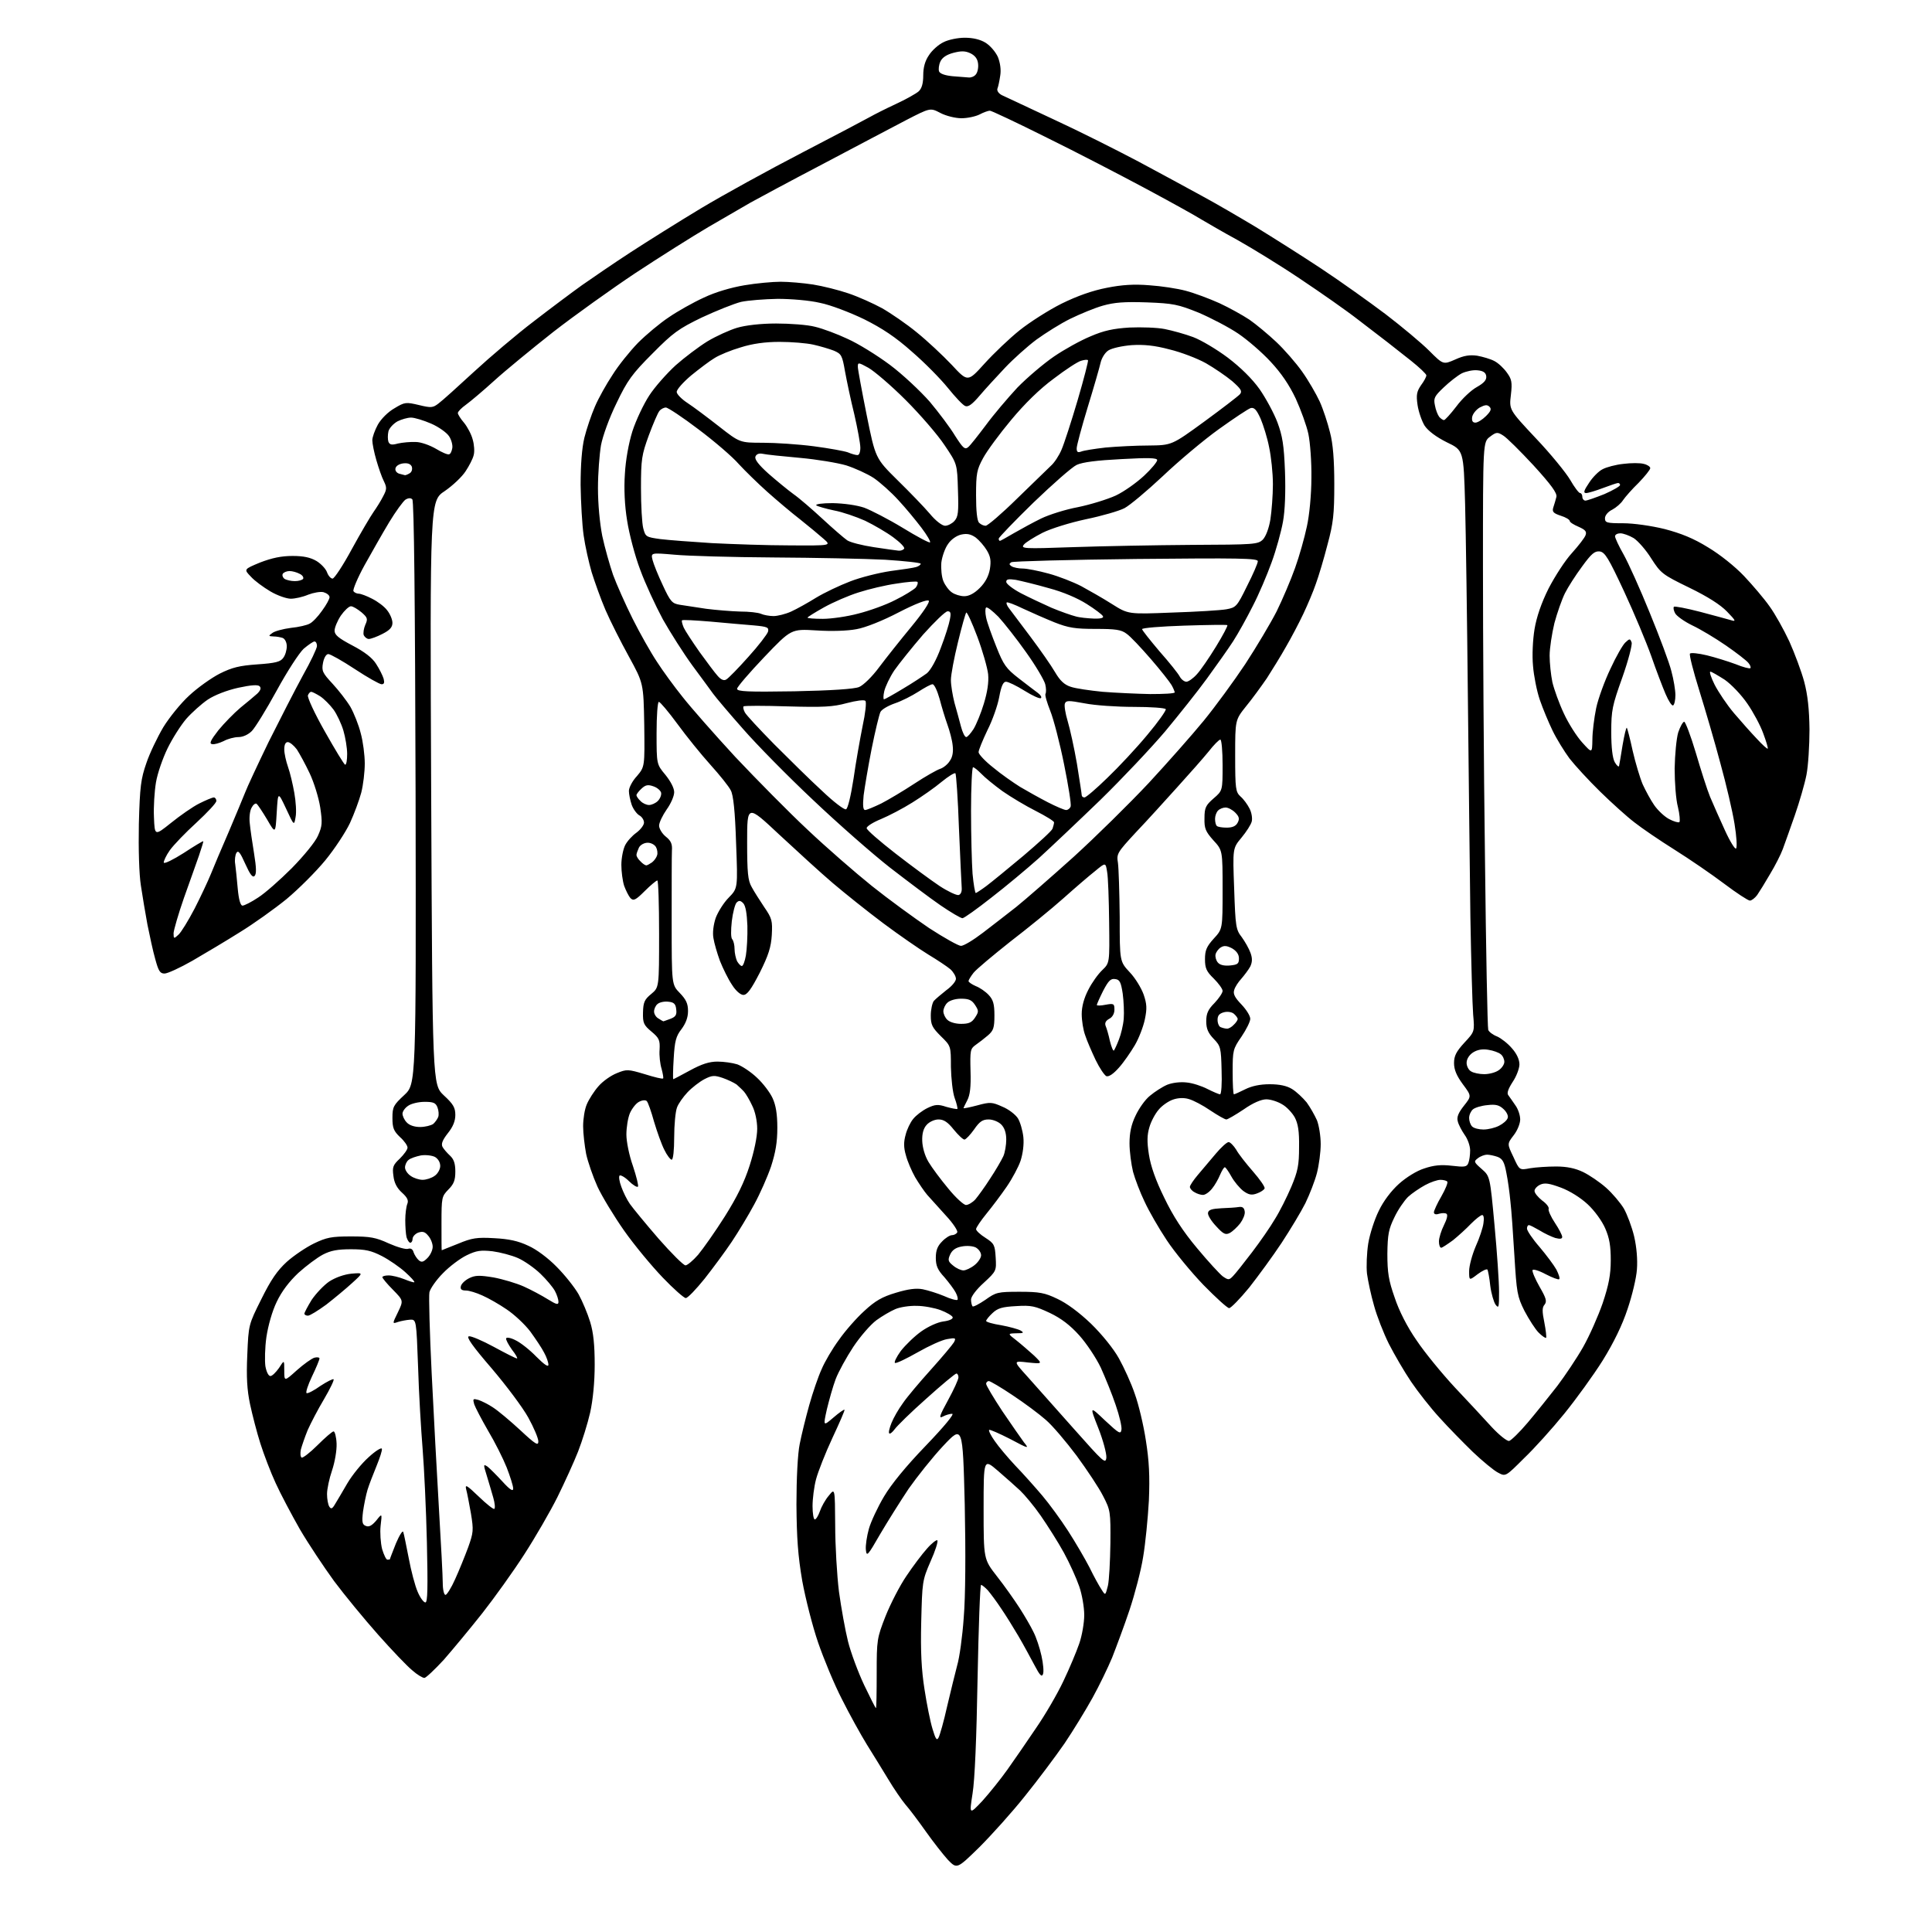 <?xml version="1.0" encoding="UTF-8" standalone="no"?>
<svg 
  version="1.1" 
  xmlns="http://www.w3.org/2000/svg" 
  xmlns:xlink="http://www.w3.org/1999/xlink" 
  xmlns:svg="http://www.w3.org/2000/svg"
  xmlns:rdf="http://www.w3.org/1999/02/22-rdf-syntax-ns#"
  xmlns:cc="http://creativecommons.org/ns#"
  xmlns:dc="http://purl.org/dc/elements/1.1/"
  viewBox="0 0 768 768"
  width="768"
  height="768"
>
<style>svg {background-color: white; }</style>"
<path stroke="none" fill="black" fill-rule="evenodd" d="M389.3,734.3C380.4,743.0 380.4,743.0 376.8,739.3C374.9,737.2 370.9,732.1 368.0,728.0C365.1,723.9 361.5,719.1 359.9,717.3C358.4,715.5 355.3,711.0 353.1,707.3C350.9,703.6 347.0,697.4 344.6,693.5C342.2,689.6 337.7,681.5 334.7,675.5C331.6,669.5 327.4,659.3 325.2,652.9C323.0,646.5 320.2,635.5 318.9,628.4C317.2,618.4 316.7,611.5 316.6,598.0C316.6,587.8 317.1,577.8 317.9,574.0C318.6,570.4 320.3,563.5 321.7,558.5C323.1,553.5 325.3,547.1 326.6,544.3C327.8,541.4 330.9,536.1 333.5,532.6C336.0,529.0 340.6,523.8 343.6,521.1C347.9,517.1 350.7,515.5 356.1,513.9C361.0,512.4 364.2,512.0 366.8,512.5C368.8,512.9 372.7,514.1 375.3,515.2C377.9,516.4 380.3,517.0 380.6,516.7C380.9,516.4 380.6,515.1 379.9,513.8C379.3,512.6 377.2,509.8 375.4,507.7C372.7,504.8 372.0,503.1 372.0,500.0C372.0,497.0 372.7,495.3 374.5,493.5C375.8,492.1 377.6,491.0 378.4,491.0C379.2,491.0 380.2,490.5 380.5,489.9C380.9,489.4 378.9,486.3 376.0,483.2C373.2,480.1 369.9,476.4 368.6,475.0C367.4,473.6 365.3,470.5 363.8,468.0C362.4,465.5 360.7,461.6 360.1,459.2C359.2,456.2 359.2,453.9 360.0,451.1C360.5,449.0 361.9,446.1 363.0,444.8C364.1,443.4 366.6,441.5 368.6,440.5C371.7,439.0 372.9,438.9 376.2,440.0C378.4,440.6 380.4,441.0 380.6,440.8C380.7,440.6 380.3,438.6 379.5,436.5C378.7,434.3 378.1,428.7 378.0,424.1C378.0,415.8 378.0,415.8 374.0,411.9C370.6,408.5 370.0,407.4 370.0,403.7C370.0,401.3 370.6,398.7 371.2,397.9C371.9,397.1 374.2,395.2 376.2,393.6C378.3,392.1 380.0,390.1 380.0,389.1C380.0,388.1 379.0,386.4 377.8,385.3C376.5,384.2 372.6,381.6 369.1,379.5C365.5,377.3 357.4,371.7 351.1,367.0C344.7,362.2 335.7,355.0 331.0,351.0C326.3,347.0 316.8,338.3 309.8,331.8C297.0,319.8 297.0,319.8 297.0,334.7C297.0,346.9 297.3,350.0 298.8,352.6C299.7,354.3 302.0,357.9 303.8,360.6C306.9,365.1 307.1,366.0 306.8,371.7C306.5,376.5 305.5,379.7 302.0,386.7C298.6,393.3 297.0,395.5 295.5,395.5C294.4,395.5 292.5,393.9 291.0,391.5C289.5,389.3 287.4,385.0 286.2,382.0C285.1,379.0 283.9,374.9 283.6,372.9C283.2,370.8 283.6,367.6 284.5,364.9C285.4,362.5 287.7,358.8 289.7,356.8C293.3,353.1 293.3,353.1 292.6,335.0C292.2,322.4 291.5,316.0 290.5,314.2C289.8,312.7 286.1,308.1 282.4,304.0C278.7,299.9 272.8,292.6 269.3,287.8C265.7,282.9 262.4,279.0 261.9,279.0C261.4,279.0 261.0,284.6 261.0,291.4C261.0,303.8 261.0,303.8 264.5,308.0C266.6,310.6 268.0,313.3 268.0,314.9C268.0,316.5 266.6,319.6 265.0,321.8C263.4,324.1 262.0,327.0 262.0,328.2C262.0,329.4 263.2,331.4 264.7,332.6C266.7,334.2 267.3,335.5 267.1,338.1C267.0,340.0 267.0,352.7 267.0,366.4C267.0,391.4 267.0,391.4 270.2,394.7C272.7,397.3 273.5,398.9 273.5,401.9C273.5,404.5 272.6,406.8 270.9,409.1C268.7,411.9 268.2,413.9 267.8,420.8C267.5,425.3 267.5,429.0 267.6,429.0C267.8,429.0 270.8,427.4 274.3,425.5C278.9,423.0 281.9,422.0 285.2,422.0C287.7,422.0 291.2,422.5 293.1,423.1C295.0,423.8 298.5,426.1 300.9,428.4C303.3,430.6 306.1,434.3 307.1,436.5C308.4,439.3 309.0,442.8 309.0,448.3C309.0,454.1 308.3,458.1 306.5,463.7C305.1,467.8 302.1,474.6 299.8,478.8C297.5,483.1 293.5,489.7 290.9,493.6C288.3,497.5 283.4,504.1 280.1,508.3C276.7,512.5 273.4,516.0 272.6,516.0C271.9,516.0 267.7,512.3 263.4,507.8C259.0,503.2 252.1,494.9 248.1,489.2C244.1,483.5 239.3,475.6 237.5,471.7C235.7,467.7 233.7,461.9 233.0,458.7C232.4,455.5 231.8,450.5 231.8,447.7C231.8,444.8 232.4,440.9 233.3,438.9C234.1,437.0 236.2,433.7 237.9,431.8C239.6,429.8 242.9,427.5 245.2,426.6C249.1,425.0 249.6,425.0 256.3,427.0C260.1,428.2 263.4,429.0 263.6,428.7C263.8,428.5 263.5,426.8 263.0,424.9C262.4,423.0 262.0,419.6 262.2,417.2C262.4,413.5 262.0,412.6 259.0,410.1C255.9,407.5 255.5,406.7 255.6,402.5C255.7,398.4 256.2,397.3 258.9,395.1C262.0,392.5 262.0,392.5 262.0,371.2C262.0,359.6 261.7,350.0 261.3,350.0C260.9,350.0 258.6,351.9 256.3,354.2C252.6,357.9 251.8,358.2 250.6,357.0C249.9,356.2 248.8,354.0 248.1,352.1C247.5,350.2 247.0,346.5 247.0,343.8C247.0,341.1 247.7,337.6 248.5,336.0C249.3,334.4 251.3,332.2 253.0,331.0C254.6,329.8 256.0,328.0 256.0,327.0C256.0,325.9 255.1,324.6 254.1,324.1C253.1,323.5 251.7,321.6 251.1,319.9C250.5,318.1 250.0,315.7 250.0,314.4C250.0,313.1 251.4,310.4 253.2,308.5C256.3,304.8 256.3,304.8 256.1,288.2C255.8,271.6 255.8,271.6 250.0,261.0C246.8,255.2 242.6,246.9 240.7,242.5C238.8,238.1 236.4,231.3 235.2,227.5C234.1,223.7 232.6,217.1 232.0,212.8C231.4,208.6 230.9,199.6 230.8,192.8C230.8,184.8 231.3,178.2 232.3,174.0C233.2,170.4 235.1,164.8 236.5,161.6C237.9,158.3 241.1,152.6 243.5,149.0C245.8,145.3 250.4,139.6 253.6,136.3C256.9,133.0 262.4,128.4 265.9,126.1C269.4,123.7 275.6,120.2 279.8,118.3C284.4,116.1 290.6,114.3 295.9,113.4C300.6,112.6 307.1,112.0 310.3,112.0C313.5,112.0 319.3,112.5 323.2,113.1C327.0,113.7 333.4,115.3 337.2,116.6C341.1,117.9 347.1,120.6 350.6,122.5C354.1,124.5 360.4,128.8 364.4,132.1C368.5,135.4 374.7,141.2 378.3,145.0C384.7,151.9 384.7,151.9 391.3,144.6C395.0,140.5 401.3,134.5 405.3,131.3C409.3,128.1 416.8,123.3 422.0,120.7C428.3,117.6 434.3,115.5 440.0,114.4C446.0,113.2 450.8,112.9 456.9,113.4C461.5,113.7 468.1,114.7 471.4,115.6C474.8,116.5 480.7,118.7 484.7,120.5C488.6,122.3 494.0,125.3 496.7,127.1C499.3,128.9 504.1,132.9 507.3,135.9C510.5,138.9 515.2,144.3 517.6,147.7C520.1,151.2 523.2,156.6 524.6,159.6C526.0,162.7 527.8,168.2 528.7,171.9C529.9,176.4 530.4,182.9 530.4,192.5C530.4,204.5 530.0,208.0 527.7,216.5C526.3,222.0 524.2,229.0 523.1,232.0C522.1,235.0 519.8,240.4 518.1,244.0C516.4,247.6 513.3,253.5 511.2,257.1C509.2,260.7 505.7,266.3 503.6,269.6C501.4,272.8 497.7,277.9 495.3,280.8C491.0,286.2 491.0,286.2 491.0,300.4C491.0,313.7 491.2,314.8 493.1,316.6C494.3,317.6 495.9,319.8 496.7,321.4C497.5,322.9 497.9,325.2 497.6,326.5C497.3,327.8 495.4,330.7 493.5,333.0C490.0,337.2 490.0,337.2 490.6,353.3C491.1,368.3 491.3,369.6 493.6,372.5C494.9,374.3 496.5,377.1 497.1,378.8C497.9,381.0 497.8,382.5 497.0,384.2C496.3,385.5 494.7,387.6 493.5,389.0C492.2,390.4 490.9,392.4 490.6,393.6C490.1,395.1 490.9,396.6 493.5,399.3C495.4,401.3 497.0,403.8 497.0,405.0C497.0,406.1 495.4,409.3 493.5,412.1C490.1,417.0 490.0,417.6 490.0,426.1C490.0,431.0 490.2,435.0 490.5,435.0C490.8,435.0 492.8,434.1 495.0,433.0C497.6,431.7 500.9,431.0 504.7,431.0C508.6,431.0 511.5,431.6 513.6,432.9C515.4,434.0 517.9,436.4 519.4,438.2C520.8,440.1 522.6,443.3 523.5,445.3C524.3,447.3 525.0,451.6 525.0,454.8C525.0,458.0 524.3,463.2 523.5,466.3C522.7,469.4 520.6,474.8 518.9,478.3C517.2,481.7 512.9,488.8 509.5,494.0C506.0,499.3 500.2,507.2 496.6,511.8C492.9,516.3 489.3,520.0 488.6,520.0C487.9,520.0 483.3,515.8 478.4,510.8C473.5,505.7 466.9,497.7 463.8,493.0C460.6,488.2 456.7,481.4 455.0,477.7C453.2,474.0 451.2,468.7 450.4,465.8C449.7,462.9 449.0,457.8 449.0,454.5C449.0,450.3 449.7,447.0 451.4,443.5C452.7,440.7 455.2,437.1 457.1,435.6C459.0,434.0 462.1,432.0 464.0,431.2C466.0,430.4 469.2,430.0 471.7,430.3C474.0,430.5 477.7,431.7 480.0,432.9C482.2,434.0 484.5,435.0 485.0,435.0C485.5,435.0 485.8,430.7 485.6,425.5C485.4,416.5 485.2,415.8 482.5,413.0C480.3,410.7 479.5,409.0 479.5,406.0C479.5,402.9 480.2,401.3 482.8,398.7C484.5,396.9 486.0,394.7 486.0,393.9C486.0,393.1 484.4,390.9 482.5,389.0C479.6,386.2 479.0,384.9 479.0,381.3C479.0,377.8 479.6,376.3 482.5,373.1C486.0,369.3 486.0,369.3 486.0,353.6C486.0,338.0 486.0,338.0 482.3,334.0C479.2,330.5 478.7,329.3 478.8,325.2C478.8,321.1 479.3,320.1 482.4,317.4C486.0,314.3 486.0,314.3 486.0,304.1C486.0,298.6 485.6,294.0 485.1,294.0C484.6,294.0 482.5,296.1 480.4,298.8C478.3,301.4 472.7,307.7 468.0,312.9C463.3,318.1 456.0,326.2 451.6,330.8C444.1,338.9 443.8,339.4 444.4,343.0C444.7,345.1 445.0,354.8 445.1,364.5C445.1,382.2 445.1,382.2 449.1,386.5C451.3,388.8 453.7,392.8 454.6,395.3C455.9,399.1 456.0,400.9 455.1,405.2C454.5,408.1 452.7,412.8 451.1,415.5C449.5,418.2 446.7,422.3 444.8,424.4C442.6,426.9 440.8,428.1 439.8,427.8C439.0,427.4 437.1,424.6 435.5,421.3C434.0,418.1 432.1,413.8 431.4,411.6C430.6,409.5 430.0,405.7 430.0,403.1C430.0,400.1 430.9,396.8 432.6,393.5C434.0,390.7 436.5,387.2 438.2,385.6C441.1,382.8 441.1,382.8 440.9,366.6C440.8,357.7 440.5,348.7 440.1,346.6C439.5,342.8 439.5,342.8 435.4,346.2C433.1,348.0 427.4,352.9 422.7,357.1C418.0,361.3 408.4,369.1 401.5,374.4C394.7,379.8 388.1,385.3 387.0,386.7C385.9,388.1 385.0,389.6 385.0,390.0C385.0,390.4 386.3,391.3 387.9,392.0C389.5,392.6 391.8,394.2 393.0,395.5C394.8,397.4 395.3,399.1 395.3,403.6C395.3,408.6 394.9,409.7 392.7,411.6C391.3,412.8 389.1,414.5 387.8,415.4C385.7,416.9 385.6,417.6 385.8,425.8C386.0,432.1 385.6,435.3 384.5,437.4C383.7,438.9 383.0,440.4 383.0,440.5C383.0,440.7 385.5,440.2 388.5,439.4C393.6,438.0 394.4,438.1 398.4,439.9C400.9,440.9 403.6,443.0 404.6,444.5C405.5,445.9 406.5,449.3 406.8,452.0C407.1,454.9 406.6,458.6 405.7,461.4C404.9,463.8 402.4,468.5 400.2,471.7C398.0,474.9 394.4,479.7 392.1,482.5C389.9,485.2 388.0,488.0 388.0,488.6C388.0,489.2 389.7,490.8 391.8,492.1C395.2,494.3 395.5,494.9 395.8,499.9C396.1,505.1 396.1,505.3 391.1,509.9C388.1,512.6 386.0,515.4 386.0,516.6C386.0,517.7 386.3,518.9 386.6,519.3C386.9,519.6 389.2,518.4 391.7,516.7C395.9,513.7 396.6,513.5 405.3,513.5C413.2,513.5 415.3,513.9 420.3,516.3C424.0,518.0 429.0,521.7 433.7,526.2C438.1,530.5 442.7,536.2 444.8,540.0C446.8,543.6 449.7,549.9 451.1,554.1C452.6,558.2 454.6,566.6 455.5,572.6C456.8,580.8 457.1,586.7 456.7,596.5C456.3,603.6 455.3,613.8 454.4,619.0C453.6,624.2 451.1,633.7 449.0,640.0C446.9,646.3 443.7,654.8 442.1,658.9C440.4,663.0 436.9,670.2 434.3,674.9C431.7,679.6 426.7,687.8 423.2,693.0C419.6,698.2 412.5,707.7 407.4,714.0C402.4,720.3 394.2,729.4 389.3,734.3zM390.5,715.9C393.3,712.8 397.8,707.2 400.5,703.4C403.2,699.6 408.3,692.2 411.8,687.0C415.4,681.8 420.3,673.4 422.7,668.3C425.1,663.3 427.9,656.6 429.0,653.4C430.1,650.3 431.0,645.1 431.0,642.0C431.0,638.9 430.1,633.7 429.0,630.6C427.9,627.4 425.2,621.4 422.9,617.2C420.6,613.0 416.4,606.4 413.7,602.5C411.0,598.6 407.2,594.1 405.5,592.5C403.7,590.8 399.7,587.3 396.6,584.6C391.0,579.8 391.0,579.8 391.0,599.8C391.0,619.8 391.0,619.8 396.3,626.6C399.3,630.4 403.3,636.1 405.3,639.2C407.3,642.3 409.8,646.6 410.8,648.7C411.9,650.8 413.3,655.0 414.0,658.2C414.7,661.3 415.0,664.6 414.6,665.5C414.1,666.8 413.3,665.9 411.2,661.9C409.6,658.9 406.8,653.7 404.8,650.3C402.8,646.9 399.7,641.9 397.9,639.3C396.2,636.7 393.8,633.5 392.7,632.2C391.6,631.0 390.3,630.0 390.0,630.0C389.6,630.0 389.0,646.8 388.6,667.2C388.2,690.6 387.5,707.6 386.6,713.0C385.3,721.4 385.3,721.4 390.5,715.9zM373.1,690.7C373.6,689.8 375.2,684.2 376.5,678.3C377.9,672.4 379.7,665.0 380.5,662.0C381.4,659.0 382.6,650.4 383.1,643.0C383.8,634.7 383.9,617.3 383.5,598.0C382.7,566.5 382.7,566.5 374.9,574.8C370.6,579.4 364.5,587.1 361.2,591.8C358.0,596.6 352.9,604.7 349.9,609.8C344.9,618.5 344.5,618.9 344.2,616.1C344.0,614.4 344.6,610.6 345.4,607.7C346.2,604.9 348.9,599.1 351.4,594.9C354.3,590.0 360.1,582.9 368.0,574.7C375.4,567.0 379.5,562.0 378.5,562.0C377.6,562.0 375.9,562.5 374.8,563.1C373.1,564.0 373.4,562.9 376.8,556.7C379.1,552.5 381.0,548.4 381.0,547.5C381.0,546.7 380.6,546.0 380.2,546.0C379.7,546.0 374.3,550.5 368.2,556.0C362.1,561.4 356.5,566.9 355.6,568.2C354.7,569.4 353.8,570.1 353.5,569.8C353.1,569.5 353.6,567.6 354.4,565.6C355.2,563.6 357.2,560.1 358.9,557.8C360.5,555.4 365.5,549.5 370.0,544.5C374.5,539.5 378.6,534.6 379.2,533.6C380.1,531.9 379.9,531.7 376.6,532.3C374.5,532.6 369.3,535.0 364.9,537.5C360.5,540.0 356.4,542.0 355.8,541.8C355.3,541.6 356.3,539.5 358.1,537.0C360.0,534.6 363.6,531.1 366.3,529.2C369.0,527.3 372.7,525.6 375.0,525.3C377.4,525.0 378.9,524.3 378.7,523.6C378.5,523.0 376.3,521.7 373.9,520.8C371.5,519.9 367.2,519.1 364.4,519.1C361.6,519.0 357.7,519.6 355.9,520.4C354.0,521.2 350.6,523.2 348.4,524.8C346.1,526.5 342.0,531.2 339.2,535.4C336.5,539.5 333.3,545.3 332.2,548.2C331.1,551.1 329.6,556.5 328.7,560.2C327.2,567.0 327.2,567.0 331.3,563.5C333.5,561.6 335.5,560.2 335.7,560.4C335.9,560.6 333.7,565.6 330.9,571.6C328.1,577.6 325.2,585.0 324.4,588.0C323.6,591.0 323.0,595.8 323.0,598.7C323.0,601.6 323.4,604.0 323.9,604.0C324.4,604.0 325.3,602.5 325.9,600.8C326.5,599.0 328.1,596.1 329.5,594.5C331.9,591.5 331.9,591.5 332.0,606.2C332.0,614.3 332.7,626.2 333.5,632.7C334.4,639.2 336.0,648.1 337.1,652.5C338.2,656.9 341.1,664.7 343.5,669.8C345.9,674.8 348.0,679.0 348.2,679.0C348.4,679.0 348.5,672.8 348.5,665.2C348.5,651.9 348.6,651.2 352.0,642.5C354.0,637.5 357.7,630.3 360.3,626.5C362.9,622.6 366.6,617.7 368.5,615.6C370.4,613.4 372.3,612.0 372.6,612.3C373.0,612.7 371.8,616.5 369.9,620.7C366.6,628.3 366.6,628.9 366.2,644.7C365.9,656.5 366.3,663.9 367.5,671.5C368.4,677.4 369.8,684.4 370.7,687.3C371.9,691.3 372.4,692.1 373.1,690.7zM168.7,667.0C168.0,667.0 165.8,665.7 163.9,664.0C161.9,662.4 155.8,656.0 150.3,649.8C144.8,643.6 136.9,634.0 132.8,628.5C128.8,623.0 122.6,613.7 119.2,607.9C115.9,602.1 111.5,593.8 109.6,589.6C107.6,585.3 104.9,578.2 103.5,573.8C102.1,569.4 100.3,562.4 99.4,558.2C98.2,552.5 97.9,547.4 98.3,538.6C98.8,526.6 98.8,526.6 103.9,516.4C107.7,508.7 110.2,505.1 114.0,501.6C116.8,499.1 121.7,495.8 124.8,494.3C129.8,491.9 131.7,491.5 139.5,491.5C147.2,491.5 149.4,491.9 154.6,494.3C158.0,495.8 161.5,496.8 162.3,496.4C163.3,496.1 164.1,496.6 164.4,497.8C164.8,498.9 165.7,500.3 166.5,501.0C167.6,501.9 168.3,501.7 169.9,500.1C171.1,498.9 172.0,496.9 172.0,495.6C172.0,494.3 171.2,492.3 170.2,491.2C168.9,489.6 168.0,489.4 166.2,490.0C165.0,490.5 164.0,491.6 164.0,492.5C164.0,493.3 163.6,494.0 163.1,494.0C162.6,494.0 162.0,493.0 161.6,491.8C161.3,490.5 161.1,487.5 161.1,485.0C161.1,482.5 161.5,479.6 161.9,478.6C162.5,477.2 161.9,476.0 159.8,474.1C157.8,472.3 156.7,470.2 156.4,467.5C155.9,464.0 156.2,463.1 158.9,460.6C160.6,458.9 162.0,457.0 162.0,456.2C162.0,455.4 160.7,453.5 159.0,452.0C156.5,449.6 156.0,448.4 156.0,444.4C156.0,440.0 156.4,439.3 160.7,435.3C165.4,430.9 165.4,430.9 165.2,315.2C165.0,239.4 164.6,199.2 163.9,198.5C163.3,197.9 162.4,197.9 161.2,198.6C160.3,199.2 157.3,203.3 154.7,207.6C152.1,211.9 147.7,219.7 144.9,224.7C142.1,229.8 140.2,234.4 140.5,235.0C140.8,235.5 141.8,236.0 142.6,236.0C143.4,236.0 145.8,236.9 147.9,238.0C150.1,239.1 152.8,241.1 153.9,242.6C155.1,244.1 156.0,246.3 156.0,247.6C156.0,249.3 155.0,250.5 152.0,252.0C149.9,253.1 147.4,254.0 146.6,254.0C145.9,254.0 145.0,253.3 144.6,252.5C144.3,251.7 144.6,249.8 145.2,248.4C146.3,246.0 146.1,245.5 143.7,243.4C142.1,242.1 140.3,241.0 139.5,241.0C138.7,241.0 136.9,242.7 135.5,244.7C134.1,246.8 133.0,249.5 133.0,250.7C133.0,252.4 134.6,253.7 140.1,256.6C144.9,259.1 148.0,261.5 149.5,263.9C150.8,265.9 152.1,268.5 152.5,269.8C152.9,271.4 152.7,272.0 151.7,272.0C150.9,272.0 146.1,269.3 141.1,266.0C136.1,262.7 131.3,260.0 130.5,260.0C129.7,260.0 128.8,261.4 128.4,263.5C127.8,266.7 128.2,267.5 132.2,271.8C134.6,274.4 137.8,278.5 139.3,281.0C140.7,283.5 142.6,288.2 143.4,291.5C144.3,294.7 145.0,300.2 145.0,303.5C145.0,306.8 144.4,312.0 143.6,315.1C142.8,318.1 140.8,323.5 139.1,327.2C137.4,330.8 133.0,337.5 129.3,342.0C125.6,346.5 118.7,353.4 113.9,357.4C109.1,361.3 100.7,367.3 95.3,370.6C89.9,374.0 81.5,379.0 76.5,381.9C71.6,384.7 66.6,387.0 65.4,387.0C63.6,387.0 63.0,386.0 61.7,381.2C60.8,378.1 59.5,371.9 58.6,367.5C57.8,363.1 56.6,356.1 56.0,352.0C55.3,347.6 55.0,337.5 55.2,327.5C55.6,312.6 56.0,309.6 58.2,303.3C59.5,299.4 62.6,293.0 64.9,289.1C67.3,285.2 71.9,279.5 75.2,276.5C78.5,273.4 84.0,269.5 87.3,267.8C92.3,265.3 95.2,264.6 102.3,264.1C109.5,263.6 111.5,263.1 112.6,261.5C113.4,260.5 114.0,258.4 114.0,256.9C114.0,255.4 113.3,254.0 112.4,253.6C111.5,253.3 109.9,253.0 108.7,253.0C106.7,252.9 106.6,252.8 108.3,251.6C109.2,250.9 112.5,250.0 115.6,249.6C118.7,249.3 122.1,248.5 123.1,247.9C124.2,247.4 126.4,245.1 128.0,242.8C129.7,240.5 131.0,238.1 131.0,237.4C131.0,236.6 129.9,235.8 128.6,235.4C127.3,235.1 124.6,235.6 122.5,236.4C120.4,237.3 117.3,238.0 115.6,238.0C113.9,238.0 110.2,236.7 107.5,235.1C104.8,233.5 101.2,230.9 99.7,229.2C96.9,226.3 96.9,226.3 103.4,223.6C108.1,221.8 111.8,221.0 116.3,221.0C120.7,221.0 123.4,221.6 125.8,223.0C127.6,224.1 129.5,226.1 130.0,227.5C130.5,228.9 131.5,230.0 132.2,230.0C132.9,230.0 136.4,224.7 139.9,218.2C143.4,211.8 147.3,205.2 148.5,203.5C149.7,201.8 151.4,199.1 152.3,197.3C153.8,194.5 153.8,193.8 152.6,191.3C151.8,189.8 150.5,186.0 149.6,182.9C148.7,179.8 148.0,176.3 148.0,175.0C148.0,173.8 149.0,171.0 150.2,168.8C151.5,166.5 154.3,163.7 156.8,162.3C160.9,159.8 161.4,159.8 166.5,161.0C171.4,162.2 172.1,162.1 174.3,160.4C175.7,159.4 182.0,153.7 188.4,147.8C194.8,141.9 205.4,132.9 212.1,127.8C218.7,122.7 227.4,116.2 231.3,113.4C235.3,110.6 243.9,104.7 250.5,100.4C257.1,96.1 269.7,88.2 278.5,82.9C287.3,77.6 305.5,67.6 319.0,60.6C332.5,53.6 344.6,47.2 346.0,46.4C347.4,45.6 351.9,43.3 356.0,41.4C360.1,39.5 364.2,37.2 365.2,36.3C366.4,35.2 367.0,33.2 367.0,30.0C367.0,26.8 367.7,24.2 369.3,21.9C370.5,20.0 373.1,17.7 375.0,16.8C376.9,15.8 380.7,15.0 383.5,15.0C386.8,15.0 389.7,15.7 391.8,17.0C393.7,18.2 395.8,20.7 396.7,22.7C397.6,25.0 398.0,27.8 397.6,30.1C397.3,32.2 396.8,34.5 396.5,35.2C396.2,36.0 396.9,37.1 398.2,37.8C399.5,38.4 408.7,42.7 418.7,47.4C428.7,52.0 444.0,59.7 452.7,64.3C461.4,69.0 472.8,75.1 478.0,78.0C483.2,80.8 492.8,86.4 499.3,90.3C505.8,94.3 517.4,101.6 525.1,106.7C532.8,111.8 544.3,120.0 550.8,124.9C557.2,129.8 565.0,136.3 568.1,139.4C573.7,145.0 573.7,145.0 578.5,142.9C582.0,141.3 584.3,141.0 587.2,141.4C589.4,141.8 592.5,142.7 594.0,143.5C595.6,144.3 597.8,146.4 599.0,148.1C600.9,150.7 601.2,151.9 600.6,157.0C599.9,162.9 599.9,162.9 610.5,174.2C616.4,180.4 622.5,187.9 624.2,190.8C625.8,193.6 627.6,196.0 628.1,196.0C628.6,196.0 629.0,196.7 629.0,197.5C629.0,198.3 629.6,199.0 630.2,199.0C630.9,199.0 634.3,197.8 637.8,196.4C641.2,194.9 644.0,193.3 644.0,192.8C644.0,192.4 643.7,192.0 643.2,192.0C642.8,192.0 640.1,192.9 637.2,194.0C634.3,195.1 631.3,196.0 630.5,196.0C629.3,196.0 629.6,195.0 631.7,191.9C633.1,189.7 635.6,187.2 637.1,186.5C638.6,185.7 642.3,184.7 645.3,184.4C648.4,184.0 652.0,184.0 653.4,184.4C654.8,184.7 656.0,185.5 656.0,186.1C656.0,186.7 653.9,189.3 651.4,191.9C648.8,194.4 646.1,197.5 645.2,198.8C644.4,200.1 642.4,201.8 640.9,202.6C639.2,203.4 638.0,204.9 638.0,206.0C638.0,207.8 638.7,208.0 645.2,208.0C649.4,208.0 656.4,209.0 661.7,210.3C668.2,212.0 673.2,214.0 679.0,217.6C683.7,220.4 689.7,225.2 693.3,229.0C696.7,232.6 701.3,238.0 703.4,241.0C705.6,244.0 709.1,250.3 711.3,255.0C713.4,259.7 716.1,266.9 717.2,271.0C718.6,276.3 719.2,281.9 719.3,290.0C719.3,296.3 718.8,304.4 718.1,308.0C717.4,311.6 715.3,318.8 713.5,324.0C711.7,329.2 709.5,335.3 708.7,337.5C707.9,339.7 705.6,344.2 703.6,347.5C701.7,350.8 699.4,354.5 698.5,355.8C697.6,357.0 696.3,358.0 695.6,358.0C694.9,358.0 690.3,355.0 685.4,351.3C680.5,347.6 671.6,341.5 665.7,337.8C659.8,334.1 652.6,329.2 649.7,326.9C646.8,324.7 640.7,319.2 636.1,314.7C631.5,310.2 626.0,304.2 623.9,301.5C621.9,298.8 618.8,293.8 617.2,290.5C615.6,287.2 613.3,281.7 612.1,278.2C610.9,274.7 609.7,268.6 609.4,264.7C609.0,260.5 609.3,254.4 610.0,250.1C610.8,245.3 612.7,239.7 615.6,233.9C618.1,229.1 622.2,222.7 624.9,219.8C627.5,216.9 630.0,213.7 630.3,212.7C630.8,211.3 630.2,210.6 627.5,209.4C625.6,208.6 624.0,207.6 624.0,207.1C624.0,206.6 622.4,205.6 620.4,205.0C617.4,204.0 616.9,203.4 617.5,201.6C617.9,200.5 618.4,198.6 618.7,197.5C619.0,196.0 616.7,192.8 609.6,185.0C604.3,179.3 598.9,173.9 597.5,173.1C595.3,171.7 594.8,171.7 592.3,173.6C589.5,175.7 589.5,175.7 589.5,225.1C589.5,252.3 589.8,304.5 590.3,341.2C590.7,377.9 591.3,408.6 591.6,409.4C591.9,410.2 593.5,411.4 595.1,412.0C596.7,412.7 599.4,414.8 601.0,416.7C602.9,418.8 604.0,421.2 604.0,423.1C604.0,424.7 602.8,427.9 601.3,430.1C599.5,432.9 598.9,434.6 599.6,435.4C600.1,436.1 601.4,437.9 602.4,439.4C603.5,440.9 604.3,443.4 604.3,445.0C604.3,446.6 603.2,449.4 601.7,451.3C599.1,454.7 599.1,454.7 601.6,459.9C604.0,465.2 604.0,465.2 608.2,464.4C610.6,464.0 615.3,463.7 618.6,463.7C622.8,463.7 626.2,464.4 629.3,465.9C631.8,467.1 635.9,469.9 638.4,472.1C641.0,474.4 644.1,478.1 645.5,480.4C646.8,482.7 648.7,487.7 649.6,491.5C650.6,495.8 651.0,500.8 650.7,504.6C650.5,507.9 648.8,515.0 647.0,520.3C644.9,526.7 641.5,533.7 637.1,540.8C633.4,546.7 626.5,556.2 621.8,562.0C617.1,567.8 609.9,575.8 605.8,579.7C598.5,587.0 598.5,587.0 595.5,585.4C593.9,584.6 589.4,580.9 585.5,577.2C581.7,573.5 575.7,567.4 572.2,563.5C568.7,559.7 563.6,553.2 560.9,549.2C558.2,545.2 554.3,538.5 552.1,534.2C550.0,530.0 547.3,523.1 546.2,519.0C545.0,514.9 543.8,509.2 543.4,506.3C543.1,503.5 543.3,498.1 543.9,494.3C544.5,490.6 546.4,484.7 548.1,481.3C549.9,477.5 553.0,473.4 556.1,470.6C559.0,468.0 563.2,465.4 566.1,464.5C569.9,463.2 572.8,462.9 577.1,463.4C582.2,464.0 583.1,463.9 583.7,462.3C584.1,461.3 584.4,459.1 584.4,457.3C584.4,455.5 583.4,452.7 582.2,451.1C581.1,449.5 579.8,447.1 579.5,445.8C579.0,444.1 579.7,442.4 581.9,439.6C585.0,435.7 585.0,435.7 581.5,431.0C579.0,427.6 578.0,425.2 578.0,422.6C578.0,419.7 578.9,418.0 582.1,414.5C586.2,410.1 586.2,410.1 585.6,403.3C585.3,399.5 584.8,382.1 584.5,364.5C584.3,346.9 583.8,307.5 583.5,277.0C583.2,246.5 582.7,211.9 582.4,200.3C581.8,179.0 581.8,179.0 575.1,175.8C570.9,173.7 567.7,171.3 566.3,169.2C565.2,167.4 563.9,163.7 563.5,161.0C562.9,156.9 563.2,155.6 564.9,153.1C566.1,151.5 567.0,149.8 567.0,149.2C567.0,148.7 564.3,146.1 560.9,143.4C557.5,140.7 553.3,137.4 551.5,136.0C549.7,134.6 544.5,130.6 539.9,127.1C535.3,123.5 525.0,116.3 516.9,110.9C508.9,105.5 497.6,98.6 491.9,95.4C486.2,92.3 479.7,88.5 477.5,87.2C475.3,85.8 465.4,80.3 455.5,75.0C445.6,69.7 427.9,60.5 416.1,54.7C404.3,48.8 394.1,44.0 393.5,44.0C392.8,44.0 390.9,44.7 389.4,45.5C387.8,46.3 384.6,47.0 382.2,47.0C379.8,47.0 376.1,46.1 373.8,44.9C369.8,42.8 369.8,42.8 360.1,47.8C354.8,50.6 339.9,58.4 326.9,65.3C313.9,72.1 301.1,79.0 298.4,80.5C295.7,82.1 288.1,86.5 281.5,90.3C274.9,94.2 261.9,102.4 252.5,108.6C243.2,114.8 228.5,125.3 220.0,131.9C211.5,138.6 200.9,147.3 196.5,151.3C192.1,155.3 187.0,159.6 185.2,160.9C183.5,162.1 182.0,163.6 182.0,164.2C182.0,164.7 183.1,166.5 184.5,168.1C185.8,169.7 187.4,172.7 187.9,174.7C188.5,176.7 188.7,179.5 188.3,180.9C188.0,182.3 186.5,185.2 185.1,187.3C183.7,189.5 180.0,193.0 176.8,195.2C170.9,199.1 170.9,199.1 171.4,315.1C171.9,431.1 171.9,431.1 176.4,435.4C180.2,438.9 181.0,440.3 181.0,443.2C181.0,445.6 180.1,447.9 178.0,450.5C175.9,453.2 175.3,454.7 175.9,455.9C176.4,456.8 177.8,458.4 178.9,459.4C180.4,460.8 181.0,462.5 181.0,465.7C181.0,469.2 180.4,470.7 178.2,472.9C175.6,475.6 175.5,476.0 175.5,486.3C175.5,492.2 175.5,497.0 175.6,497.0C175.6,497.0 178.5,495.8 182.1,494.4C187.6,492.1 189.6,491.8 196.5,492.2C202.3,492.5 206.0,493.3 210.0,495.2C213.2,496.6 217.9,500.1 221.3,503.6C224.5,506.8 228.4,511.7 230.0,514.5C231.5,517.2 233.6,522.2 234.6,525.5C235.9,529.7 236.4,534.7 236.4,542.5C236.4,549.4 235.7,556.5 234.6,561.5C233.6,565.9 231.4,572.9 229.8,577.0C228.2,581.1 224.5,589.2 221.6,595.1C218.7,600.9 212.8,611.1 208.4,617.9C204.1,624.6 196.5,635.2 191.7,641.3C186.8,647.5 179.9,655.8 176.4,659.8C172.8,663.7 169.3,667.0 168.7,667.0zM169.1,637.0C170.0,637.0 170.1,631.1 169.7,613.2C169.4,600.2 168.6,583.4 168.0,576.0C167.4,568.6 166.5,554.0 166.2,543.5C165.5,524.5 165.5,524.5 163.0,524.6C161.6,524.7 159.5,525.1 158.2,525.5C155.9,526.3 155.9,526.3 158.2,521.6C160.4,517.0 160.4,517.0 156.2,512.7C153.9,510.4 152.0,508.1 152.0,507.7C152.0,507.3 153.1,507.0 154.5,507.0C155.9,507.0 158.7,507.7 160.7,508.5C162.7,509.3 164.5,509.9 164.7,509.7C164.9,509.4 163.3,507.7 161.1,505.7C158.9,503.7 154.7,500.8 151.8,499.3C147.5,497.1 145.2,496.6 139.5,496.6C134.2,496.6 131.5,497.1 128.4,498.7C126.1,499.9 121.7,503.2 118.6,506.0C114.9,509.5 112.0,513.3 110.0,517.5C108.2,521.2 106.6,526.9 105.9,531.5C105.3,535.7 105.2,541.0 105.5,543.1C105.9,545.3 106.7,547.0 107.5,547.0C108.2,547.0 109.7,545.5 110.9,543.8C113.0,540.5 113.0,540.5 113.0,544.8C113.0,549.2 113.0,549.2 118.0,544.7C120.7,542.3 123.9,540.0 125.0,539.7C126.1,539.4 127.0,539.6 127.0,540.0C127.0,540.5 125.7,543.7 124.0,547.2C122.4,550.6 121.4,553.6 121.9,553.8C122.4,554.0 124.9,552.7 127.4,550.9C130.0,549.2 132.4,548.0 132.6,548.3C132.9,548.6 131.2,552.1 128.8,556.2C126.4,560.2 123.5,565.8 122.3,568.5C121.2,571.2 120.0,574.7 119.6,576.2C119.3,577.7 119.4,579.1 119.9,579.4C120.3,579.7 123.2,577.5 126.2,574.5C129.2,571.5 132.1,569.0 132.6,569.0C133.1,569.0 133.7,571.2 133.8,573.9C133.9,576.6 133.1,581.2 132.0,584.5C130.9,587.7 130.0,591.9 130.0,593.9C130.0,595.9 130.4,598.1 130.9,598.9C131.6,600.0 132.1,599.8 133.2,597.9C134.0,596.6 136.2,592.9 138.1,589.6C140.0,586.4 143.7,581.8 146.5,579.3C149.2,576.8 151.6,575.3 151.8,575.9C152.0,576.5 151.0,579.5 149.7,582.7C148.4,585.9 146.7,590.2 146.1,592.2C145.5,594.2 144.7,598.1 144.3,600.9C143.8,605.1 144.0,606.1 145.5,606.6C146.7,607.1 147.9,606.4 149.6,604.4C151.9,601.5 151.9,601.5 151.3,606.5C151.0,609.2 151.3,613.4 151.9,615.8C152.6,618.1 153.5,620.0 154.0,620.0C154.6,620.0 155.0,619.9 155.0,619.8C155.0,619.6 156.1,616.8 157.4,613.5C158.8,610.2 160.1,608.2 160.3,609.0C160.6,609.8 161.5,614.5 162.5,619.5C163.4,624.4 165.0,630.4 166.0,632.7C167.0,635.1 168.4,637.0 169.1,637.0zM177.1,634.0C177.6,634.0 179.4,631.2 180.9,627.8C182.5,624.3 184.8,618.6 186.1,615.1C188.2,609.2 188.3,608.3 187.2,601.6C186.5,597.7 185.7,593.4 185.3,592.0C184.8,589.9 185.6,590.4 190.3,594.9C193.4,597.9 196.2,600.1 196.5,599.8C196.9,599.5 196.7,597.5 196.1,595.4C195.5,593.2 194.3,589.3 193.5,586.6C192.1,582.1 192.1,581.9 193.8,583.0C194.7,583.7 197.4,586.4 199.7,588.9C202.8,592.3 204.0,593.0 204.0,591.7C204.0,590.7 202.8,586.9 201.4,583.3C200.0,579.8 196.7,573.2 194.0,568.7C191.4,564.2 188.9,559.4 188.5,558.2C187.9,556.0 188.0,555.9 190.2,556.5C191.4,556.9 194.1,558.2 196.0,559.5C197.9,560.7 202.8,564.8 206.8,568.5C212.9,574.2 214.0,574.8 214.0,573.0C214.0,571.7 212.2,567.5 210.0,563.5C207.8,559.5 201.2,550.7 195.4,543.9C187.9,535.2 185.2,531.4 186.4,531.2C187.2,531.0 191.7,532.9 196.3,535.4C200.9,537.9 205.0,540.0 205.5,540.0C205.9,540.0 205.0,538.4 203.5,536.5C202.1,534.5 201.0,532.5 201.2,532.0C201.4,531.5 203.1,531.8 205.0,532.8C206.9,533.7 210.6,536.6 213.2,539.3C216.3,542.4 218.0,543.6 218.0,542.5C218.0,541.6 217.3,539.5 216.3,537.7C215.4,535.9 212.9,532.2 210.8,529.3C208.6,526.4 204.4,522.5 201.4,520.5C198.5,518.5 194.1,516.0 191.8,515.0C189.4,513.9 186.5,513.0 185.2,513.0C183.5,513.0 182.9,512.5 183.2,511.3C183.4,510.3 184.9,508.9 186.5,508.1C188.9,506.9 190.7,506.9 196.2,507.8C199.9,508.5 205.3,510.1 208.2,511.4C211.1,512.7 215.4,515.0 217.8,516.5C221.2,518.6 222.0,518.8 222.0,517.5C222.0,516.6 221.4,514.7 220.6,513.2C219.8,511.7 217.2,508.6 214.8,506.3C212.4,504.0 208.4,501.2 205.9,500.1C203.4,499.0 198.8,497.8 195.8,497.4C191.1,496.9 189.4,497.1 185.5,499.0C183.0,500.2 178.7,503.4 176.1,506.1C173.4,508.8 171.0,512.3 170.7,513.7C170.4,515.2 170.8,529.7 171.6,546.0C172.4,562.2 173.7,586.5 174.5,600.0C175.3,613.5 176.0,626.6 176.0,629.2C176.0,631.9 176.5,634.0 177.1,634.0zM440.4,630.4C440.9,628.3 441.3,620.6 441.4,613.5C441.5,600.9 441.4,600.3 438.5,594.7C436.9,591.5 432.1,584.3 428.0,578.7C423.8,573.1 418.3,566.6 415.7,564.4C413.1,562.1 407.2,557.7 402.5,554.6C397.9,551.5 393.6,549.0 393.1,549.0C392.5,549.0 392.0,549.5 392.0,550.1C392.0,550.7 394.9,555.6 398.4,560.9C402.0,566.2 405.9,571.8 407.0,573.3C409.2,576.0 409.0,576.0 401.5,572.0C397.2,569.8 393.5,568.2 393.2,568.4C392.9,568.7 393.9,570.7 395.4,572.8C396.9,575.0 400.6,579.4 403.6,582.6C406.7,585.8 411.5,591.2 414.3,594.5C417.1,597.8 421.7,604.1 424.6,608.6C427.5,613.1 431.3,619.6 433.1,623.1C434.8,626.6 437.0,630.6 437.9,631.9C439.4,634.3 439.4,634.3 440.4,630.4zM439.8,579.4C439.9,577.8 438.5,572.5 436.6,567.7C433.1,558.8 433.1,558.8 439.3,564.7C444.8,569.8 445.5,570.3 445.8,568.3C446.0,567.2 445.0,562.8 443.5,558.5C442.1,554.3 439.4,547.7 437.6,543.7C435.7,539.7 431.8,533.9 429.0,530.8C425.4,526.8 421.9,524.1 417.3,521.9C411.5,519.2 410.0,518.8 403.9,519.2C398.4,519.5 396.6,520.0 394.5,522.0C393.1,523.3 392.0,524.7 392.0,525.1C392.0,525.5 394.7,526.3 398.0,526.8C401.3,527.4 404.8,528.4 405.7,528.9C407.2,529.8 406.9,530.0 404.0,530.0C400.5,530.1 400.5,530.1 404.0,532.8C405.9,534.3 409.0,537.0 411.0,538.8C414.5,542.2 414.5,542.2 408.6,541.6C402.7,540.9 402.7,540.9 408.4,547.2C411.5,550.7 419.8,560.0 426.8,567.9C438.7,581.3 439.5,582.1 439.8,579.4zM599.9,572.8C600.7,572.6 604.1,569.3 607.3,565.5C610.6,561.6 615.8,555.1 619.0,551.0C622.1,546.9 626.8,539.9 629.3,535.5C631.8,531.1 635.3,523.2 637.1,518.0C639.5,510.8 640.3,506.7 640.3,501.0C640.3,495.3 639.8,492.2 638.1,488.3C636.8,485.3 633.8,481.2 631.1,478.7C628.3,476.1 624.0,473.4 620.5,472.1C615.9,470.4 614.1,470.1 612.3,470.9C611.0,471.5 610.0,472.6 610.0,473.4C610.0,474.3 611.4,475.9 613.0,477.2C614.7,478.4 615.9,479.9 615.6,480.6C615.4,481.2 616.5,483.7 618.1,486.1C619.7,488.5 621.0,491.0 621.0,491.7C621.0,492.5 620.1,492.6 618.2,492.1C616.7,491.6 613.9,490.3 612.0,489.1C610.1,488.0 608.2,487.0 607.8,487.0C607.3,487.0 607.0,487.6 607.0,488.4C607.0,489.2 609.2,492.5 612.0,495.7C614.7,498.9 617.7,502.9 618.7,504.7C619.6,506.5 620.2,508.2 619.8,508.5C619.5,508.8 617.1,507.9 614.4,506.5C611.6,505.0 609.4,504.4 609.2,504.9C609.0,505.5 610.3,508.5 612.0,511.5C614.6,516.0 615.0,517.3 614.0,518.6C613.0,519.7 613.0,521.3 613.9,525.7C614.5,528.8 614.8,531.5 614.6,531.8C614.3,532.0 613.0,531.1 611.6,529.7C610.3,528.4 607.8,524.5 606.0,521.1C603.1,515.3 602.9,513.8 602.0,499.2C601.5,490.6 600.8,480.8 600.4,477.5C600.1,474.2 599.4,469.1 598.8,466.2C598.0,461.9 597.3,460.7 595.4,459.9C594.0,459.4 592.1,459.0 591.1,459.0C590.2,459.0 588.5,459.6 587.5,460.4C585.8,461.7 585.8,461.9 589.0,464.7C592.3,467.6 592.3,467.6 594.1,487.1C595.1,497.8 595.9,509.6 595.9,513.5C595.9,519.7 595.8,520.3 594.5,518.6C593.8,517.6 592.8,514.2 592.4,511.1C592.1,508.0 591.5,505.1 591.3,504.7C591.0,504.3 589.3,505.1 587.4,506.5C584.0,509.1 584.0,509.1 584.0,505.3C584.0,503.2 585.2,498.8 586.6,495.5C588.1,492.2 589.5,488.0 589.7,486.2C590.0,484.3 589.8,483.0 589.2,483.0C588.6,483.0 586.6,484.6 584.7,486.5C582.9,488.4 579.7,491.3 577.6,493.0C575.4,494.6 573.3,496.0 572.9,496.0C572.4,496.0 572.0,494.9 572.0,493.5C572.0,492.1 572.9,489.2 574.0,487.0C575.2,484.6 575.6,482.9 575.0,482.5C574.4,482.1 573.1,482.2 572.0,482.5C570.8,482.9 570.0,482.7 570.0,481.9C570.0,481.3 571.3,478.4 573.0,475.5C574.6,472.7 575.7,470.0 575.3,469.7C575.0,469.3 573.7,469.0 572.6,469.0C571.4,469.0 568.7,469.9 566.5,471.1C564.3,472.3 561.2,474.4 559.7,475.8C558.2,477.3 555.7,480.9 554.3,483.9C552.0,488.6 551.6,490.7 551.5,498.4C551.5,505.9 552.0,509.0 554.4,515.8C556.1,521.0 559.4,527.5 563.1,532.8C566.3,537.6 573.2,546.0 578.3,551.5C583.5,557.0 590.1,564.1 593.0,567.3C596.0,570.5 599.0,572.9 599.9,572.8zM122.4,523.0C121.6,523.0 121.0,522.6 121.0,522.2C121.0,521.8 122.3,519.3 123.9,516.7C125.6,514.2 128.7,510.9 130.9,509.4C133.4,507.8 136.8,506.6 139.7,506.3C144.5,505.9 144.5,505.9 140.0,510.0C137.5,512.3 132.9,516.1 129.7,518.6C126.4,521.0 123.2,523.0 122.4,523.0zM490.2,507.2C491.1,506.3 494.5,502.0 497.7,497.8C500.9,493.6 505.0,487.7 506.8,484.6C508.7,481.6 511.6,475.8 513.3,471.8C515.9,465.6 516.4,463.2 516.4,456.0C516.5,449.7 516.0,446.7 514.7,444.2C513.7,442.4 511.5,440.0 509.7,439.0C507.9,437.9 505.1,437.0 503.4,437.0C501.4,437.0 498.1,438.4 494.4,441.0C491.1,443.2 488.0,445.0 487.5,445.0C486.9,445.0 484.1,443.4 481.1,441.4C478.2,439.4 474.4,437.4 472.6,436.9C470.7,436.3 468.3,436.4 466.3,437.1C464.5,437.7 461.9,439.5 460.6,441.1C459.2,442.7 457.5,445.9 456.9,448.1C456.0,451.1 455.9,453.8 456.7,458.9C457.4,463.5 459.4,469.2 462.8,476.1C466.3,483.4 470.2,489.4 475.8,496.1C480.2,501.4 484.9,506.5 486.1,507.4C488.3,508.9 488.6,508.9 490.2,507.2zM383.0,505.0C383.9,505.0 385.9,504.1 387.4,502.9C388.8,501.8 390.0,500.0 390.0,499.0C390.0,497.9 389.1,496.6 387.9,495.9C386.7,495.3 384.3,495.1 382.3,495.5C380.0,495.9 378.5,496.9 377.7,498.7C376.7,500.9 376.9,501.5 378.9,503.1C380.2,504.2 382.0,505.0 383.0,505.0zM272.5,503.0C273.2,503.0 275.5,501.1 277.5,498.8C279.5,496.4 284.3,489.6 288.1,483.6C293.0,475.8 295.9,469.9 298.0,463.3C299.8,457.7 301.0,451.9 301.0,448.7C301.0,445.7 300.2,441.8 299.0,439.5C298.0,437.3 296.5,434.8 295.8,434.0C295.1,433.2 293.7,431.9 292.8,431.1C291.8,430.4 289.3,429.2 287.3,428.5C284.0,427.4 283.1,427.4 280.0,429.0C278.1,430.0 275.1,432.3 273.3,434.2C271.6,436.0 269.6,438.8 269.1,440.3C268.5,441.9 268.0,447.2 268.0,452.1C268.0,457.2 267.6,461.0 267.0,461.0C266.5,461.0 265.1,459.2 264.1,457.1C263.0,455.0 261.2,449.9 260.0,445.9C258.9,441.9 257.6,438.2 257.1,437.7C256.6,437.2 255.3,437.3 254.0,438.0C252.8,438.6 251.2,440.7 250.4,442.5C249.6,444.4 249.0,448.2 249.0,451.0C249.0,453.8 250.1,459.3 251.6,463.5C253.0,467.7 253.9,471.4 253.6,471.7C253.3,472.1 251.6,471.1 250.0,469.5C248.4,467.9 246.7,467.0 246.3,467.3C245.9,467.7 246.2,469.7 247.0,471.8C247.7,473.8 249.2,476.9 250.4,478.6C251.6,480.3 256.7,486.5 261.8,492.4C266.9,498.2 271.7,503.0 272.5,503.0zM488.9,490.1C487.2,491.0 486.3,490.6 483.4,487.4C481.5,485.4 480.0,483.0 480.2,482.1C480.4,480.9 481.8,480.5 485.5,480.3C488.3,480.2 491.4,480.0 492.5,479.8C493.9,479.6 494.6,480.1 494.8,481.6C495.0,482.7 494.1,484.8 493.0,486.3C491.8,487.8 490.0,489.5 488.9,490.1zM384.0,479.0C384.9,479.0 386.6,478.0 387.7,476.8C388.8,475.5 391.5,471.8 393.6,468.5C395.8,465.2 398.1,461.2 398.8,459.7C399.5,458.2 400.0,455.1 400.0,453.0C400.0,450.3 399.3,448.3 398.0,447.0C396.9,445.9 394.7,445.0 393.0,445.0C390.6,445.0 389.4,445.8 387.2,449.0C385.7,451.1 384.0,452.9 383.4,453.0C382.8,453.0 380.9,451.2 379.1,449.0C376.8,446.1 375.2,445.0 373.1,445.0C371.5,445.0 369.5,445.9 368.4,447.1C367.1,448.5 366.5,450.6 366.6,453.5C366.7,456.1 367.6,459.4 369.1,461.9C370.4,464.1 373.9,468.8 376.9,472.4C379.9,476.1 383.1,479.0 384.0,479.0zM478.2,475.0C477.3,475.0 475.7,474.5 474.8,473.9C473.8,473.4 473.0,472.4 473.0,471.8C473.0,471.2 474.5,469.0 476.2,467.0C478.0,464.9 481.2,461.1 483.3,458.6C485.4,456.1 487.7,454.0 488.4,454.0C489.0,454.0 490.4,455.4 491.4,457.0C492.3,458.7 495.4,462.6 498.1,465.7C500.8,468.8 502.9,471.8 502.7,472.4C502.5,473.0 501.1,473.9 499.7,474.4C497.6,475.2 496.4,475.0 494.2,473.4C492.7,472.2 490.6,469.7 489.5,467.7C488.4,465.7 487.2,464.0 486.9,464.0C486.5,464.0 485.7,465.4 485.0,467.0C484.3,468.7 482.9,471.2 481.8,472.5C480.7,473.9 479.1,475.0 478.2,475.0zM168.0,469.0C169.4,469.0 171.6,468.3 172.8,467.4C174.0,466.6 175.0,464.8 175.0,463.5C175.0,462.0 174.1,460.6 172.9,459.9C171.7,459.3 169.2,459.0 167.3,459.3C165.4,459.7 163.2,460.4 162.4,461.1C161.6,461.7 161.0,463.1 161.0,464.1C161.0,465.1 162.0,466.6 163.2,467.4C164.4,468.3 166.6,469.0 168.0,469.0zM589.7,449.0C591.6,449.0 594.4,448.3 595.9,447.5C597.5,446.7 599.0,445.4 599.3,444.5C599.7,443.7 599.0,442.1 597.7,440.9C596.0,439.3 594.6,438.9 591.3,439.3C588.9,439.5 586.3,440.3 585.5,441.0C584.7,441.7 584.0,443.2 584.0,444.4C584.0,445.6 584.5,447.1 585.2,447.8C585.9,448.5 587.9,449.0 589.7,449.0zM167.0,448.0C169.0,448.0 171.3,447.4 172.2,446.8C173.0,446.1 173.9,444.8 174.2,444.0C174.5,443.2 174.4,441.5 173.9,440.2C173.2,438.4 172.3,438.0 168.8,438.0C166.4,438.0 163.4,438.7 162.2,439.6C161.0,440.4 160.0,441.8 160.0,442.7C160.0,443.6 160.7,445.2 161.7,446.2C162.7,447.3 164.7,448.0 167.0,448.0zM590.0,427.0C592.0,427.0 594.6,426.3 595.8,425.4C597.0,424.6 598.0,423.1 598.0,422.1C598.0,421.1 597.4,419.7 596.6,419.1C595.8,418.4 593.6,417.6 591.6,417.3C589.2,416.9 587.2,417.3 585.5,418.4C584.0,419.4 583.0,421.0 583.0,422.5C583.0,423.8 583.8,425.4 584.8,425.9C585.7,426.5 588.1,427.0 590.0,427.0zM442.8,417.6C443.1,417.2 444.0,415.3 444.8,413.2C445.6,411.2 446.5,407.5 446.7,405.0C446.9,402.5 446.7,398.0 446.3,395.0C445.6,390.4 445.1,389.4 443.3,389.2C441.5,388.9 440.6,389.9 438.5,393.9C437.1,396.7 436.0,399.2 436.0,399.5C436.0,399.8 437.6,399.8 439.5,399.4C442.8,398.8 443.0,399.0 443.0,401.4C443.0,402.9 442.2,404.4 440.9,405.0C439.5,405.8 439.1,406.7 439.5,407.8C439.9,408.7 440.7,411.4 441.2,413.8C441.8,416.2 442.5,417.9 442.8,417.6zM487.7,408.9C488.3,409.0 489.6,408.3 490.4,407.4C491.3,406.6 492.0,405.5 492.0,405.1C492.0,404.6 491.3,403.7 490.5,403.0C489.7,402.3 488.0,402.0 486.5,402.4C484.7,402.9 484.0,403.7 484.0,405.4C484.0,406.8 484.6,408.1 485.2,408.3C485.9,408.6 487.0,408.9 487.7,408.9zM382.0,407.0C385.1,407.0 386.3,406.5 387.6,404.5C389.1,402.2 389.1,401.8 387.6,399.5C386.3,397.5 385.1,397.0 382.0,397.0C379.8,397.0 377.5,397.7 376.6,398.6C375.7,399.4 375.0,401.0 375.0,402.0C375.0,403.0 375.7,404.6 376.6,405.4C377.5,406.3 379.8,407.0 382.0,407.0zM263.7,406.0C263.8,406.0 265.1,405.5 266.5,405.0C268.6,404.2 269.1,403.4 268.8,401.2C268.6,399.1 267.9,398.4 265.7,398.2C264.1,398.0 262.2,398.4 261.4,399.1C260.6,399.7 260.0,401.1 260.0,402.1C260.0,403.1 260.8,404.4 261.8,404.9C262.7,405.5 263.6,406.0 263.7,406.0zM294.9,384.0C295.4,384.0 296.1,382.1 296.5,379.8C296.9,377.4 297.2,372.1 297.1,368.0C296.9,363.1 296.4,360.0 295.4,359.0C294.3,357.9 293.7,357.9 292.8,358.8C292.2,359.4 291.3,362.8 290.9,366.2C290.5,369.9 290.5,372.9 291.1,373.4C291.6,374.0 292.0,375.7 292.0,377.3C292.0,378.8 292.5,381.0 293.0,382.1C293.6,383.1 294.4,384.0 294.9,384.0zM488.9,383.8C492.0,383.5 492.5,383.1 492.5,381.0C492.5,379.4 491.6,378.1 489.8,377.0C487.7,375.9 486.6,375.8 485.3,376.6C484.3,377.2 483.4,378.5 483.2,379.4C483.0,380.3 483.4,381.8 484.1,382.6C484.9,383.6 486.6,384.0 488.9,383.8zM382.0,376.0C383.1,376.0 386.9,373.7 390.7,370.8C394.4,368.0 400.4,363.3 404.0,360.5C407.6,357.6 417.8,348.7 426.7,340.7C435.6,332.6 449.0,319.4 456.6,311.3C464.1,303.2 474.0,292.0 478.5,286.5C483.0,281.0 490.4,270.9 495.0,264.0C499.5,257.1 505.1,247.7 507.5,243.0C509.8,238.3 513.1,230.6 514.8,225.8C516.5,221.1 518.6,213.6 519.5,209.3C520.5,204.9 521.3,196.5 521.3,190.0C521.4,183.7 520.8,175.8 520.1,172.5C519.4,169.2 517.1,162.9 515.1,158.5C512.5,153.0 509.3,148.3 505.1,143.8C501.7,140.1 495.9,135.1 492.2,132.6C488.5,130.1 481.4,126.4 476.5,124.3C468.3,121.0 466.4,120.6 455.9,120.2C446.9,119.9 443.0,120.2 438.4,121.5C435.2,122.4 429.4,124.8 425.5,126.7C421.6,128.6 415.6,132.4 412.0,135.0C408.4,137.7 402.8,142.7 399.5,146.2C396.2,149.7 391.6,154.7 389.4,157.3C386.5,160.7 384.9,161.9 383.7,161.4C382.8,161.1 379.7,157.8 376.8,154.2C373.9,150.6 367.5,144.1 362.5,139.8C356.0,134.0 350.7,130.5 343.5,126.9C337.9,124.2 330.1,121.2 326.0,120.4C321.8,119.4 314.4,118.8 309.1,118.8C303.9,118.9 297.4,119.4 294.6,120.0C291.8,120.7 284.8,123.5 279.0,126.2C269.7,130.7 267.5,132.3 259.3,140.6C251.3,148.6 249.4,151.2 245.1,160.2C242.2,166.1 239.6,173.3 238.9,177.0C238.3,180.6 237.7,188.2 237.7,194.0C237.7,200.4 238.4,207.8 239.4,213.0C240.4,217.7 242.4,224.7 243.7,228.5C245.1,232.3 248.6,240.2 251.5,246.0C254.4,251.8 258.7,259.4 261.1,263.0C263.4,266.6 268.0,272.9 271.3,277.0C274.5,281.1 284.0,291.9 292.3,300.9C300.7,309.8 313.6,322.9 321.1,329.9C328.5,336.9 340.0,346.9 346.6,352.2C353.1,357.4 363.4,364.9 369.3,368.9C375.3,372.8 381.0,376.0 382.0,376.0zM71.0,371.5C72.0,370.6 74.9,365.9 77.4,361.1C79.8,356.4 82.7,350.2 83.8,347.5C84.9,344.8 88.1,337.1 91.0,330.5C93.8,323.9 96.7,316.9 97.5,314.9C98.2,313.0 102.4,304.0 106.8,294.9C111.3,285.9 117.4,274.0 120.4,268.5C123.5,263.0 126.0,257.7 126.0,256.8C126.0,255.8 125.6,255.0 125.0,255.0C124.5,255.0 122.6,256.3 120.7,257.9C118.9,259.6 114.2,266.8 110.0,274.5C105.9,282.0 101.4,289.3 100.1,290.6C98.7,292.0 96.6,293.0 94.8,293.0C93.2,293.0 90.5,293.7 88.9,294.6C87.2,295.4 85.2,296.0 84.3,295.8C83.1,295.6 83.7,294.3 86.8,290.3C89.1,287.5 93.0,283.5 95.6,281.3C98.2,279.2 101.2,276.7 102.3,275.7C103.6,274.4 103.9,273.5 103.2,272.8C102.5,272.1 99.8,272.3 94.7,273.4C90.2,274.4 85.3,276.3 82.6,278.1C80.1,279.8 76.2,283.3 74.0,285.8C71.8,288.4 68.5,293.6 66.6,297.5C64.7,301.4 62.6,307.4 62.0,311.0C61.4,314.6 61.0,320.8 61.2,324.9C61.5,332.3 61.5,332.3 68.0,327.1C71.6,324.2 76.6,320.7 79.2,319.4C81.8,318.1 84.4,317.0 85.0,317.0C85.5,317.0 86.0,317.6 86.0,318.4C86.0,319.2 82.4,323.0 78.1,327.0C73.8,330.9 69.0,335.9 67.5,338.0C66.0,340.1 65.0,342.4 65.1,342.9C65.3,343.5 68.9,341.7 73.0,339.1C77.1,336.4 80.6,334.3 80.8,334.4C80.9,334.6 80.1,337.1 79.1,340.1C78.0,343.1 75.4,350.7 73.1,357.0C70.9,363.3 69.1,369.6 69.0,370.9C69.0,373.2 69.1,373.3 71.0,371.5zM382.6,365.0C381.9,365.0 378.0,362.7 373.9,359.9C369.8,357.1 360.8,350.3 353.8,344.9C346.9,339.5 333.1,327.4 323.2,318.0C313.3,308.7 300.8,296.0 295.4,289.8C289.9,283.6 284.6,277.3 283.5,275.8C282.4,274.3 278.7,269.2 275.2,264.5C271.7,259.7 266.5,251.5 263.5,246.2C260.6,240.8 256.5,232.0 254.5,226.5C252.4,221.0 250.1,212.2 249.3,207.0C248.3,201.0 248.0,194.2 248.4,188.4C248.7,182.9 249.9,176.2 251.4,171.4C252.8,167.1 255.8,160.7 258.1,157.2C260.3,153.8 265.1,148.4 268.6,145.2C272.1,142.1 277.8,137.8 281.2,135.7C284.7,133.6 290.0,131.2 293.0,130.3C296.4,129.3 302.4,128.6 308.5,128.6C314.0,128.6 321.0,129.1 324.0,129.9C327.0,130.6 332.9,132.8 336.9,134.7C341.0,136.5 348.6,141.2 353.7,145.0C358.8,148.8 365.9,155.5 369.6,159.7C373.2,164.0 377.8,170.1 379.7,173.3C382.8,178.1 383.5,178.8 384.8,177.8C385.7,177.1 388.8,173.1 391.9,169.0C394.9,164.9 400.6,158.2 404.4,154.1C408.3,150.1 414.9,144.5 419.0,141.7C423.1,138.9 429.6,135.3 433.5,133.7C438.8,131.4 442.6,130.6 449.0,130.2C453.7,130.0 460.0,130.2 463.0,130.8C466.0,131.4 471.1,132.8 474.3,134.0C477.5,135.2 483.7,138.9 488.1,142.2C493.1,146.0 497.7,150.5 500.7,154.7C503.2,158.3 506.4,164.2 507.8,167.9C509.8,173.3 510.4,176.9 510.8,187.4C511.1,195.5 510.8,203.1 510.0,207.4C509.3,211.3 507.3,218.6 505.5,223.5C503.7,228.5 500.4,236.3 498.0,240.9C495.7,245.5 492.2,251.8 490.2,254.9C488.2,258.0 483.5,264.6 479.8,269.7C476.1,274.8 468.6,284.2 463.2,290.7C457.7,297.2 446.1,309.5 437.4,318.0C428.6,326.5 417.6,336.9 413.0,341.1C408.3,345.3 399.8,352.4 394.1,356.8C388.4,361.3 383.2,365.0 382.6,365.0zM96.4,360.0C97.1,360.0 99.9,358.6 102.6,356.8C105.3,355.1 111.3,349.8 116.0,345.1C120.8,340.2 125.4,334.6 126.4,332.2C128.1,328.4 128.2,327.1 127.3,321.0C126.7,317.1 124.8,311.0 123.1,307.4C121.4,303.8 119.1,299.6 118.0,297.9C116.8,296.3 115.2,295.0 114.4,295.0C113.5,295.0 113.0,296.0 113.0,297.9C113.0,299.5 113.7,302.6 114.5,304.9C115.3,307.1 116.4,311.8 117.0,315.2C117.6,318.6 117.9,322.9 117.5,324.8C116.9,328.3 116.9,328.3 113.7,321.4C110.5,314.6 110.5,314.6 110.0,323.0C109.5,331.5 109.5,331.5 106.2,325.8C104.3,322.6 102.4,319.8 102.0,319.5C101.5,319.2 100.6,319.9 100.0,321.1C99.3,322.3 99.0,325.1 99.3,327.4C99.5,329.6 100.3,335.0 101.0,339.3C101.9,344.9 102.0,347.4 101.2,348.2C100.4,349.0 99.4,347.6 97.5,343.4C95.5,338.9 94.7,337.9 94.0,339.0C93.5,339.8 93.2,341.9 93.5,343.5C93.7,345.1 94.2,349.5 94.5,353.2C94.9,357.6 95.6,360.0 96.4,360.0zM381.0,355.8C381.9,355.6 382.4,354.5 382.3,353.0C382.2,351.6 381.7,341.0 381.2,329.3C380.8,317.6 380.1,307.8 379.8,307.4C379.4,307.1 377.0,308.6 374.3,310.8C371.7,313.0 366.4,316.7 362.7,319.0C358.9,321.4 353.3,324.3 350.2,325.6C347.0,326.9 344.5,328.5 344.5,329.2C344.5,329.9 349.7,334.4 356.0,339.3C362.3,344.2 370.2,350.0 373.5,352.2C376.7,354.3 380.1,355.9 381.0,355.8zM387.9,355.0C388.2,354.9 390.1,353.7 392.1,352.2C394.1,350.7 400.7,345.3 406.8,340.2C412.8,335.1 418.1,330.3 418.4,329.4C418.7,328.5 419.0,327.4 419.0,326.9C419.0,326.4 415.7,324.4 411.8,322.4C407.8,320.4 401.8,316.8 398.5,314.5C395.2,312.1 391.4,309.0 390.1,307.6C388.7,306.2 387.3,305.0 386.8,305.0C386.4,305.0 386.0,312.8 386.0,322.3C386.0,331.9 386.3,343.1 386.6,347.3C387.0,351.6 387.6,355.0 387.9,355.0zM256.9,344.0C257.3,344.0 258.3,343.4 259.2,342.8C260.1,342.1 261.0,340.8 261.2,340.0C261.5,339.2 261.3,337.7 260.8,336.8C260.3,335.8 258.8,335.0 257.5,335.0C256.1,335.0 254.6,335.8 254.0,336.9C253.5,338.0 253.0,339.3 253.0,339.9C253.0,340.4 253.7,341.6 254.6,342.4C255.4,343.3 256.5,344.0 256.9,344.0zM690.1,337.3C690.6,336.8 690.3,332.4 689.5,327.5C688.7,322.5 686.2,311.8 683.9,303.5C681.7,295.2 677.9,282.2 675.5,274.5C673.1,266.8 671.4,260.2 671.8,259.8C672.2,259.4 675.2,259.7 678.5,260.5C681.8,261.3 686.9,262.9 689.9,264.0C692.8,265.2 695.5,265.9 695.8,265.6C696.1,265.3 695.7,264.3 695.0,263.5C694.3,262.6 690.3,259.5 686.1,256.6C681.9,253.7 675.9,250.1 672.7,248.6C669.6,247.1 666.5,244.9 665.9,243.8C665.3,242.7 665.1,241.6 665.4,241.2C665.7,240.9 670.4,241.8 675.8,243.2C681.1,244.6 686.6,246.1 688.0,246.5C690.2,247.2 690.1,246.8 686.5,243.1C683.9,240.4 678.9,237.2 671.5,233.6C660.8,228.4 660.2,227.9 656.4,222.0C654.3,218.6 651.1,215.0 649.4,213.9C647.7,212.9 645.3,212.0 644.1,212.0C643.0,212.0 642.0,212.5 642.0,213.2C642.0,213.8 643.5,217.1 645.4,220.4C647.3,223.8 652.0,234.2 655.8,243.6C659.7,253.1 663.6,263.5 664.4,266.8C665.3,270.1 666.0,274.4 666.0,276.3C666.0,278.3 665.6,280.1 665.1,280.4C664.6,280.7 663.3,278.7 662.1,275.9C660.9,273.1 658.3,266.3 656.4,260.8C654.4,255.2 649.6,243.7 645.6,235.1C639.4,221.8 638.0,219.5 635.9,219.2C633.9,219.0 632.6,220.1 628.9,225.2C626.3,228.7 623.3,233.4 622.1,235.8C620.9,238.2 619.0,243.6 617.9,247.7C616.9,251.9 616.0,257.7 616.0,260.6C616.0,263.5 616.5,268.3 617.1,271.2C617.8,274.1 619.8,279.7 621.7,283.7C623.5,287.6 626.8,292.8 629.0,295.2C632.9,299.5 632.9,299.5 633.0,294.0C633.0,291.0 633.7,285.4 634.5,281.5C635.3,277.7 637.9,270.6 640.2,265.8C642.4,261.0 645.1,256.3 646.1,255.4C647.8,253.8 648.0,253.8 648.6,255.4C648.9,256.3 647.3,262.5 644.9,269.3C640.9,280.5 640.5,282.3 640.5,291.0C640.5,297.2 641.0,301.4 641.9,303.0C642.7,304.4 643.5,305.0 643.6,304.5C643.7,303.9 644.4,300.2 645.0,296.2C645.7,292.2 646.4,289.1 646.7,289.3C646.9,289.6 648.0,293.7 649.0,298.4C650.1,303.2 651.9,309.2 653.0,311.8C654.2,314.4 656.2,318.1 657.6,320.1C659.0,322.1 661.6,324.6 663.5,325.6C665.4,326.6 667.2,327.1 667.6,326.8C667.9,326.4 667.7,323.7 667.0,320.8C666.2,317.9 665.7,311.0 665.7,305.5C665.8,300.0 666.4,293.6 667.1,291.2C667.9,288.8 669.0,286.9 669.5,286.9C670.0,287.0 672.1,292.5 674.1,299.2C676.1,306.0 678.6,313.9 679.8,316.8C681.0,319.7 683.7,325.7 685.7,330.1C687.7,334.5 689.7,337.7 690.1,337.3zM487.6,329.0C489.9,329.0 491.3,328.4 492.0,327.0C492.8,325.5 492.6,324.6 491.0,323.0C489.9,321.9 488.2,321.0 487.2,321.0C486.2,321.0 484.9,321.5 484.2,322.2C483.5,322.9 483.0,324.4 483.0,325.5C483.0,326.7 483.3,328.0 483.7,328.3C484.0,328.7 485.8,329.0 487.6,329.0zM336.3,321.7C337.0,321.5 338.2,316.6 339.3,309.5C340.2,303.1 341.9,293.6 342.9,288.6C344.0,283.6 344.5,279.1 344.0,278.6C343.5,278.1 340.4,278.5 336.6,279.5C331.1,281.0 327.3,281.2 313.1,280.8C303.7,280.5 295.8,280.5 295.6,280.8C295.3,281.0 295.5,282.1 296.1,283.2C296.6,284.2 301.9,289.9 307.8,295.9C313.7,301.8 322.2,310.2 326.8,314.4C331.3,318.7 335.6,322.0 336.3,321.7zM343.9,322.0C344.5,322.0 347.4,320.8 350.3,319.4C353.2,317.9 359.1,314.4 363.5,311.5C367.9,308.6 372.5,306.0 373.8,305.6C375.0,305.2 376.8,303.8 377.6,302.4C378.7,300.9 379.0,298.7 378.7,296.3C378.5,294.2 377.5,290.5 376.6,288.0C375.7,285.5 374.3,280.9 373.5,277.8C372.6,274.6 371.4,272.0 370.7,272.0C370.0,272.0 367.5,273.4 365.0,275.0C362.5,276.6 358.4,278.7 355.7,279.6C353.1,280.5 350.5,282.0 350.0,283.0C349.5,284.0 347.9,290.6 346.5,297.6C345.1,304.7 343.7,313.1 343.3,316.2C342.9,320.3 343.1,322.0 343.9,322.0zM423.8,322.0C424.5,322.0 425.3,321.4 425.6,320.6C425.9,319.8 424.7,312.3 423.0,303.9C421.3,295.4 418.8,285.8 417.5,282.6C416.2,279.3 415.3,276.3 415.6,275.8C415.9,275.3 415.9,273.6 415.5,272.0C415.1,270.4 411.7,264.6 407.9,259.3C404.1,253.9 399.1,247.6 396.9,245.2C394.6,242.9 392.5,241.2 392.0,241.5C391.6,241.8 391.6,243.6 392.0,245.5C392.4,247.5 394.3,252.7 396.1,257.2C398.9,264.3 400.0,265.8 404.9,269.6C408.0,272.0 411.4,274.6 412.5,275.4C413.6,276.2 414.2,277.1 413.8,277.5C413.4,277.9 410.5,276.6 407.3,274.6C404.1,272.6 400.8,271.0 399.9,271.0C398.8,271.0 398.0,272.7 397.2,277.1C396.6,280.4 394.5,286.4 392.5,290.3C390.6,294.3 389.0,298.2 389.0,299.0C389.0,299.8 391.6,302.6 394.8,305.1C397.9,307.7 402.8,311.1 405.5,312.8C408.2,314.4 413.2,317.2 416.5,318.9C419.8,320.6 423.1,322.0 423.8,322.0zM258.0,320.0C259.0,320.0 260.6,319.3 261.5,318.4C262.4,317.5 263.0,316.0 262.8,315.1C262.6,314.3 261.3,313.1 259.8,312.6C257.6,311.8 256.6,312.0 255.0,313.5C253.9,314.5 253.0,315.7 253.0,316.1C253.0,316.5 253.7,317.6 254.6,318.4C255.4,319.3 257.0,320.0 258.0,320.0zM431.1,317.0C431.7,317.0 435.8,313.5 440.2,309.2C444.6,305.0 451.8,297.3 456.1,292.1C460.4,287.0 463.7,282.3 463.4,281.9C463.1,281.4 457.4,281.0 450.7,281.0C444.0,281.0 435.2,280.4 431.2,279.6C424.7,278.4 423.8,278.4 423.3,279.7C423.0,280.5 423.5,283.6 424.4,286.6C425.3,289.6 427.0,297.2 428.1,303.6C429.1,309.9 430.0,315.6 430.0,316.1C430.0,316.6 430.5,317.0 431.1,317.0zM137.2,304.0C137.7,304.0 138.0,302.1 138.0,299.7C138.0,297.3 137.3,293.1 136.5,290.4C135.7,287.7 133.9,283.9 132.6,282.1C131.2,280.2 128.8,277.8 127.3,276.8C125.7,275.8 124.1,275.0 123.7,275.0C123.3,275.0 122.7,275.6 122.4,276.4C122.1,277.2 125.1,283.7 129.2,290.9C133.2,298.0 136.8,303.9 137.2,304.0zM702.7,297.6C702.9,297.4 702.1,294.7 700.9,291.5C699.8,288.4 696.9,283.0 694.6,279.7C692.2,276.2 688.3,272.1 685.6,270.2C682.9,268.5 680.4,267.0 679.9,267.0C679.4,267.0 680.2,269.4 681.6,272.2C683.1,275.1 686.5,280.2 689.3,283.5C692.1,286.8 696.2,291.4 698.4,293.7C700.6,296.1 702.5,297.8 702.7,297.6zM384.1,293.0C384.6,293.0 385.9,291.5 387.0,289.8C388.1,288.0 390.0,283.4 391.1,279.7C392.5,275.1 393.1,271.2 392.8,268.0C392.5,265.4 390.6,258.7 388.5,253.1C386.4,247.5 384.4,243.2 384.1,243.5C383.8,243.8 382.3,249.1 380.8,255.3C379.3,261.4 378.0,268.2 378.0,270.3C378.0,272.5 378.7,276.5 379.4,279.3C380.2,282.2 381.4,286.4 382.0,288.8C382.6,291.1 383.5,293.0 384.1,293.0zM351.4,278.0C351.7,278.0 355.1,276.1 358.9,273.8C362.8,271.5 367.0,268.7 368.5,267.6C370.0,266.3 372.2,262.4 374.0,257.5C375.7,253.1 377.3,248.0 377.6,246.2C378.1,243.7 377.9,243.0 376.7,243.0C375.8,243.0 371.5,247.2 367.0,252.2C362.6,257.3 357.4,263.8 355.5,266.5C353.7,269.2 351.9,273.0 351.5,274.8C351.1,276.5 351.1,278.0 351.4,278.0zM457.2,275.9C462.6,275.9 467.0,275.7 467.0,275.2C466.9,274.8 466.4,273.5 465.7,272.3C465.0,271.1 461.4,266.5 457.5,262.0C453.6,257.5 449.3,252.9 447.8,251.9C445.7,250.3 443.4,250.0 435.5,250.0C427.4,250.0 424.8,249.6 419.2,247.4C415.5,245.9 409.8,243.4 406.6,241.9C403.3,240.3 400.4,239.2 400.2,239.5C399.9,239.7 400.3,240.8 401.1,241.8C401.9,242.9 405.7,247.9 409.6,253.1C413.5,258.3 417.9,264.6 419.4,267.2C421.4,270.6 423.1,272.2 425.6,273.0C427.6,273.7 433.3,274.5 438.3,275.0C443.4,275.4 451.9,275.8 457.2,275.9zM315.8,274.8C330.5,274.5 339.6,273.9 341.5,273.1C343.2,272.4 346.7,269.0 349.5,265.2C352.2,261.6 358.0,254.3 362.3,249.1C367.0,243.4 369.7,239.3 369.2,238.8C368.6,238.2 363.9,240.0 357.3,243.4C351.0,246.7 344.0,249.5 340.5,250.1C336.9,250.8 330.5,251.0 324.5,250.6C314.5,250.0 314.5,250.0 303.8,261.2C297.9,267.4 293.0,273.1 293.0,273.8C293.0,274.9 297.1,275.1 315.8,274.8zM288.7,270.1C289.5,269.7 293.5,265.6 297.5,261.1C301.5,256.7 305.0,252.1 305.3,251.1C305.7,249.4 305.1,249.1 299.6,248.6C296.3,248.3 288.6,247.7 282.5,247.1C276.5,246.6 271.3,246.3 271.1,246.6C270.9,246.8 271.2,248.1 271.8,249.5C272.4,250.8 275.3,255.2 278.1,259.2C281.0,263.2 284.2,267.5 285.3,268.7C286.6,270.2 287.8,270.7 288.7,270.1zM471.6,271.0C472.4,271.0 474.3,269.7 475.8,268.0C477.3,266.4 480.7,261.4 483.4,257.0C486.1,252.6 488.1,248.8 487.9,248.5C487.6,248.3 479.9,248.4 470.7,248.7C461.5,249.0 454.0,249.6 454.0,250.1C454.0,250.5 457.1,254.4 460.9,258.9C464.8,263.3 468.4,267.8 469.0,269.0C469.6,270.1 470.8,271.0 471.6,271.0zM327.1,246.0C330.4,246.0 336.8,245.1 341.2,243.9C345.6,242.8 352.3,240.4 355.9,238.5C359.6,236.7 363.2,234.4 364.0,233.6C364.7,232.7 365.0,231.7 364.7,231.3C364.3,231.0 360.6,231.3 356.3,232.0C352.0,232.6 345.3,234.2 341.3,235.5C337.4,236.7 331.2,239.4 327.6,241.4C324.0,243.4 321.0,245.3 321.0,245.5C321.0,245.8 323.7,246.0 327.1,246.0zM434.8,245.9C437.7,246.0 438.9,245.6 438.4,244.9C438.1,244.3 435.2,242.1 432.0,240.1C428.4,237.8 422.6,235.3 416.9,233.8C411.7,232.3 405.8,230.9 403.8,230.5C400.9,230.1 400.0,230.2 400.0,231.3C400.0,232.1 402.6,234.1 405.8,235.8C408.9,237.4 414.4,240.0 418.0,241.6C421.6,243.1 425.9,244.6 427.5,245.0C429.1,245.5 432.4,245.8 434.8,245.9zM307.5,244.9C309.1,244.9 312.3,244.1 314.5,243.1C316.7,242.1 321.2,239.6 324.4,237.6C327.7,235.6 333.8,232.7 338.0,231.1C342.1,229.5 349.3,227.7 354.0,227.0C358.7,226.4 363.3,225.7 364.2,225.4C365.2,225.1 366.0,224.5 366.0,224.1C366.0,223.7 359.6,223.0 351.8,222.5C343.9,222.1 324.0,221.7 307.5,221.6C291.0,221.5 273.3,221.0 268.1,220.5C258.7,219.7 258.7,219.7 259.4,222.6C259.8,224.2 261.6,228.7 263.5,232.7C266.5,239.2 267.2,239.9 270.2,240.4C272.0,240.7 276.7,241.4 280.7,242.0C284.6,242.5 290.7,243.0 294.2,243.1C297.7,243.1 301.4,243.5 302.5,244.0C303.6,244.5 305.9,244.9 307.5,244.9zM466.0,243.5C475.6,243.2 485.3,242.6 487.5,242.2C491.3,241.5 491.7,241.2 495.7,233.0C498.1,228.3 500.0,223.9 500.0,223.1C500.0,221.9 492.6,221.8 451.6,222.2C425.0,222.5 402.7,223.1 402.0,223.5C401.1,224.1 401.1,224.4 402.1,225.1C402.9,225.6 404.9,226.0 406.5,226.0C408.2,226.0 412.8,226.9 416.8,228.0C420.9,229.1 426.7,231.4 429.8,233.0C432.9,234.7 438.4,237.8 442.0,240.1C448.5,244.2 448.5,244.2 466.0,243.5zM383.3,237.0C385.2,237.0 387.3,235.9 389.5,233.7C391.7,231.5 393.0,229.0 393.5,226.2C394.0,223.0 393.8,221.3 392.3,218.8C391.3,217.1 389.3,214.8 387.9,213.7C385.9,212.3 384.4,212.0 382.1,212.5C380.3,212.9 378.1,214.4 376.9,216.2C375.7,217.8 374.5,221.2 374.2,223.6C374.0,226.0 374.3,229.3 375.0,231.0C375.7,232.7 377.2,234.7 378.4,235.5C379.5,236.3 381.7,237.0 383.3,237.0zM117.2,231.0C118.7,231.0 120.1,230.6 120.5,230.1C120.8,229.5 120.2,228.6 119.1,228.1C118.0,227.5 116.2,227.0 115.1,227.0C114.0,227.0 112.8,227.5 112.4,228.1C112.1,228.7 112.4,229.6 113.1,230.1C113.9,230.6 115.7,231.0 117.2,231.0zM357.2,218.9C358.1,219.0 359.1,218.6 359.4,218.1C359.8,217.6 357.8,215.6 355.1,213.6C352.4,211.6 347.4,208.7 343.9,207.0C340.3,205.4 334.8,203.5 331.5,202.9C328.2,202.2 325.1,201.3 324.5,200.9C324.0,200.4 326.8,200.0 331.0,200.0C335.5,200.1 340.5,200.8 343.5,201.8C346.2,202.8 353.2,206.4 358.8,209.8C364.5,213.3 369.4,215.9 369.7,215.6C370.0,215.3 368.5,212.7 366.3,209.8C364.1,206.9 360.0,201.9 357.1,198.8C354.3,195.7 349.8,191.7 347.3,190.0C344.7,188.3 339.8,186.1 336.4,185.0C333.0,184.0 324.7,182.6 317.9,182.0C311.1,181.4 304.5,180.7 303.2,180.4C301.7,180.1 300.7,180.5 300.3,181.5C299.9,182.6 301.5,184.7 305.5,188.3C308.7,191.1 313.2,194.8 315.4,196.4C317.7,198.0 322.9,202.5 327.0,206.3C331.1,210.1 335.5,213.9 336.8,214.8C338.0,215.6 342.7,216.8 347.3,217.5C351.8,218.2 356.3,218.8 357.2,218.9zM426.5,217.5C438.1,217.1 459.3,216.7 473.7,216.6C498.7,216.5 500.0,216.4 502.0,214.5C503.2,213.2 504.4,210.1 505.0,206.5C505.5,203.2 506.0,196.9 506.0,192.5C506.0,188.1 505.3,181.5 504.5,177.8C503.8,174.1 502.2,169.0 501.1,166.4C499.5,162.9 498.6,161.9 497.2,162.2C496.2,162.5 490.5,166.3 484.5,170.6C478.5,174.9 468.4,183.4 462.2,189.3C455.9,195.2 449.1,200.9 447.0,202.0C444.9,203.1 438.0,205.1 431.7,206.4C425.2,207.8 417.8,210.1 414.4,211.8C411.1,213.5 407.7,215.6 407.0,216.5C405.7,218.1 406.9,218.2 426.5,217.5zM314.0,216.8C330.5,216.9 330.5,216.9 327.4,214.2C325.7,212.7 321.5,209.2 318.1,206.5C314.6,203.8 308.7,198.8 305.0,195.5C301.3,192.2 296.2,187.2 293.7,184.5C291.3,181.7 284.1,175.5 277.7,170.7C271.4,165.9 265.5,162.0 264.7,162.0C263.9,162.0 262.7,162.6 262.1,163.4C261.5,164.1 259.6,168.5 257.9,173.1C255.1,180.8 254.8,182.5 254.8,194.0C254.8,200.9 255.2,208.1 255.7,210.0C256.6,213.4 256.8,213.5 262.5,214.3C265.8,214.7 275.0,215.4 283.0,215.9C291.0,216.3 304.9,216.8 314.0,216.8zM397.5,215.0C397.7,215.0 400.2,213.6 403.1,211.9C405.9,210.3 410.8,207.6 413.9,206.1C417.0,204.6 423.6,202.5 428.5,201.6C433.4,200.6 440.2,198.5 443.5,197.0C446.9,195.4 451.9,191.8 454.8,189.1C457.7,186.4 460.0,183.6 460.0,182.9C460.0,182.0 456.5,181.9 445.8,182.5C436.0,183.0 430.4,183.7 428.0,184.8C426.1,185.7 418.4,192.5 410.8,199.8C403.2,207.2 397.0,213.7 397.0,214.1C397.0,214.6 397.2,215.0 397.5,215.0zM375.7,209.0C376.8,209.0 378.5,208.1 379.4,207.1C380.9,205.4 381.1,203.6 380.8,194.8C380.5,184.4 380.5,184.4 375.5,177.0C372.8,172.9 365.8,164.8 360.0,159.0C354.2,153.2 347.5,147.5 345.2,146.2C341.2,144.0 341.0,144.0 341.0,145.8C341.0,146.8 342.6,155.4 344.5,164.9C348.0,182.2 348.0,182.2 356.8,190.9C361.6,195.6 367.4,201.6 369.6,204.2C371.9,207.0 374.5,209.0 375.7,209.0zM391.8,209.0C392.6,209.0 398.2,204.2 404.3,198.2C410.4,192.3 416.4,186.5 417.7,185.2C419.1,184.0 421.0,181.1 422.0,178.7C423.0,176.4 425.9,167.5 428.4,159.0C430.9,150.5 432.7,143.4 432.5,143.2C432.3,142.9 431.1,143.0 429.8,143.4C428.5,143.7 423.6,146.9 418.9,150.5C413.3,154.6 407.3,160.5 401.9,167.0C397.3,172.5 392.3,179.3 390.8,182.1C388.3,186.7 388.0,188.2 388.0,196.9C388.0,203.1 388.4,207.0 389.2,207.8C389.9,208.5 391.0,209.0 391.8,209.0zM161.0,188.9C161.3,188.9 162.1,188.6 162.9,188.1C163.7,187.6 164.0,186.5 163.7,185.5C163.2,184.4 162.1,184.0 160.3,184.2C158.7,184.4 157.4,185.2 157.2,186.2C157.0,187.1 157.7,188.0 158.7,188.3C159.7,188.6 160.7,188.8 161.0,188.9zM178.5,180.6C179.1,180.5 179.6,179.3 179.8,178.1C180.0,176.9 179.4,174.7 178.5,173.4C177.6,172.0 174.4,169.7 171.4,168.4C168.4,167.1 164.8,166.0 163.4,166.0C162.0,166.0 159.6,166.7 158.0,167.5C156.4,168.4 154.7,170.2 154.4,171.5C154.1,172.9 154.1,174.7 154.4,175.6C154.9,176.8 155.7,177.0 158.2,176.3C160.0,175.9 163.2,175.6 165.3,175.7C167.3,175.7 170.9,177.0 173.3,178.4C175.6,179.8 177.9,180.8 178.5,180.6zM340.8,180.9C341.5,181.0 342.0,179.8 342.0,178.0C342.0,176.3 340.9,170.4 339.6,164.7C338.2,159.1 336.6,151.4 335.9,147.6C334.8,141.3 334.5,140.7 331.5,139.4C329.7,138.7 326.0,137.6 323.3,137.0C320.7,136.4 314.6,135.9 309.9,135.9C304.2,135.9 299.1,136.6 294.4,138.1C290.6,139.2 286.0,141.1 284.1,142.3C282.2,143.4 278.0,146.6 274.8,149.2C271.6,151.9 269.0,154.8 269.0,155.8C269.0,156.7 271.0,158.7 273.3,160.2C275.6,161.7 281.2,165.9 285.8,169.5C294.1,176.0 294.1,176.0 303.3,176.0C308.3,176.0 317.4,176.6 323.5,177.4C329.6,178.2 335.6,179.3 337.0,179.8C338.4,180.4 340.1,180.9 340.8,180.9zM429.8,179.5C430.7,179.1 435.1,178.4 439.5,177.9C443.9,177.5 451.6,177.1 456.6,177.1C465.8,177.0 465.8,177.0 478.7,167.6C485.8,162.4 492.2,157.5 492.9,156.7C493.9,155.5 493.3,154.6 489.8,151.5C487.4,149.5 482.7,146.3 479.4,144.4C476.0,142.5 469.5,140.0 464.9,138.9C458.9,137.3 454.7,136.9 449.8,137.2C446.1,137.5 442.0,138.4 440.6,139.3C439.2,140.2 437.9,142.4 437.5,144.2C437.1,146.0 434.8,154.0 432.4,161.8C430.0,169.7 428.0,177.1 428.0,178.2C428.0,179.7 428.4,180.0 429.8,179.5zM586.5,168.0C587.4,168.0 589.3,166.8 590.7,165.4C592.6,163.5 593.0,162.6 592.1,161.7C591.2,160.8 590.3,160.9 588.2,162.0C586.7,162.9 585.4,164.6 585.2,165.8C585.0,167.3 585.4,168.0 586.5,168.0zM574.0,167.0C574.4,167.0 576.6,164.6 578.9,161.6C581.1,158.6 584.8,155.1 587.0,153.9C590.0,152.2 591.0,151.0 590.8,149.5C590.6,148.1 589.6,147.4 587.3,147.2C585.6,147.0 582.8,147.6 581.1,148.4C579.4,149.3 576.2,151.8 573.9,154.0C570.2,157.5 569.8,158.3 570.4,161.1C570.7,162.9 571.5,164.9 572.1,165.7C572.7,166.4 573.6,167.0 574.0,167.0zM385.1,30.8C386.0,30.9 387.3,30.4 387.9,29.6C388.6,28.8 389.0,26.9 388.8,25.3C388.6,23.4 387.6,22.1 385.8,21.2C383.7,20.2 382.1,20.2 379.0,21.0C376.3,21.7 374.5,22.9 373.8,24.5C373.2,25.8 373.0,27.6 373.3,28.4C373.7,29.3 375.6,30.0 378.7,30.3C381.3,30.5 384.2,30.7 385.1,30.8z" />

</svg>